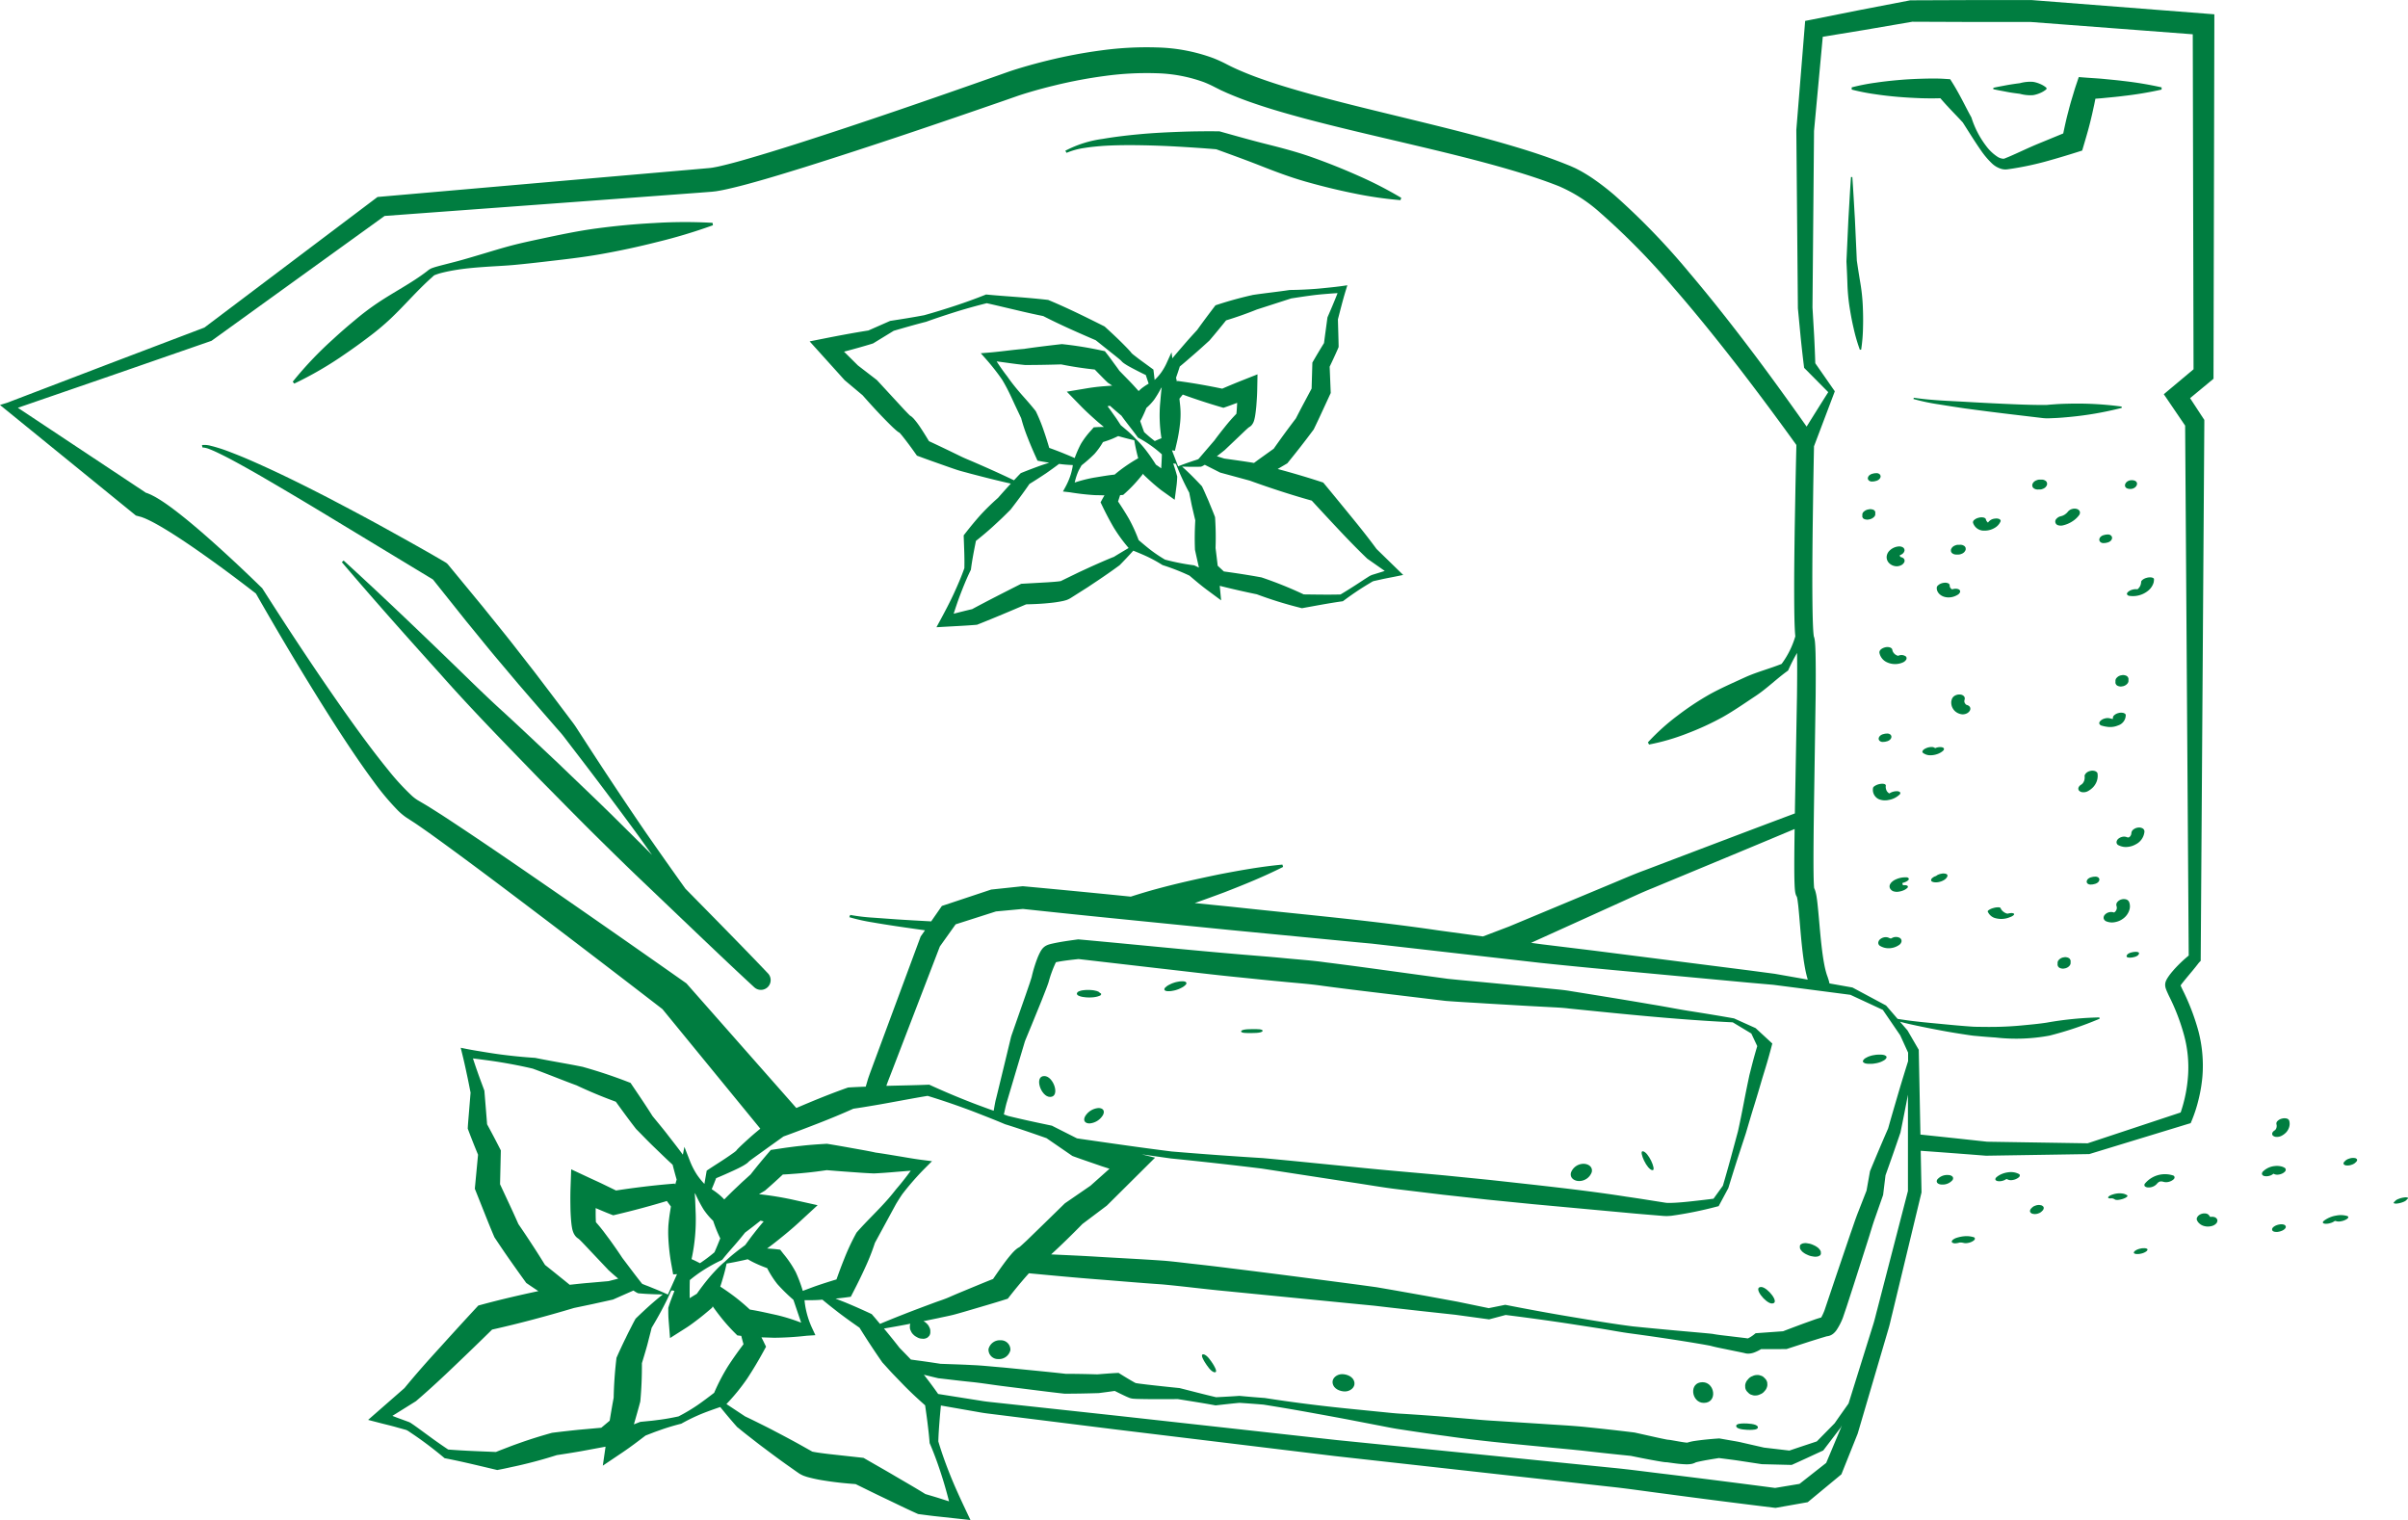 <svg xmlns="http://www.w3.org/2000/svg" width="288.976" height="182.407" viewBox="0 0 288.976 182.407">
  <g id="Gruppe_1584" data-name="Gruppe 1584" transform="translate(-902.11 -2170.211)">
    <path id="Pfad_3252" data-name="Pfad 3252" d="M1032.268,2187.963c.745-.122,1.5-.188,2.259-.248,1.519-.093,3.046-.1,4.572-.074s3.053.087,4.579.175c1.465.089,2.939.183,4.389.307,1.771.642,3.543,1.283,5.3,1.973,1.788.706,3.586,1.385,5.433,1.909s3.714.986,5.605,1.373a46.883,46.883,0,0,0,5.773.852l.09-.279a46.8,46.8,0,0,0-5.19-2.668q-2.645-1.177-5.358-2.145c-1.807-.649-3.663-1.143-5.529-1.61s-3.713-.99-5.562-1.508l-.176-.049h-.1c-1.566-.016-3.106,0-4.658.058s-3.1.133-4.643.272-3.091.318-4.627.58a13.456,13.456,0,0,0-4.47,1.42l.15.252A8.644,8.644,0,0,1,1032.268,2187.963Z" fill="#007d40"/>
    <path id="Pfad_3253" data-name="Pfad 3253" d="M994.2,2286.943h0c-2.037-2.144-4.107-4.254-6.176-6.366l-3.656-3.718q-2.48-3.463-4.908-6.965-3.729-5.462-7.322-11.028l-.9-1.389c-.3-.464-.653-.888-.976-1.334l-1.991-2.64-2-2.632-2.035-2.609c-1.344-1.748-2.754-3.445-4.129-5.171l-4.208-5.108-.014-.017a1.221,1.221,0,0,0-.32-.272c-2.331-1.375-4.692-2.68-7.054-3.99s-4.752-2.569-7.146-3.823c-2.4-1.232-4.821-2.448-7.286-3.573-1.232-.563-2.47-1.117-3.736-1.613-.634-.247-1.267-.5-1.921-.7-.327-.1-.657-.2-.994-.279a2.907,2.907,0,0,0-1.077-.1l.048.289a2.743,2.743,0,0,1,.9.223c.307.119.61.254.912.4.6.288,1.2.588,1.788.906q1.77.954,3.514,1.965,3.484,2.028,6.942,4.112l13.61,8.238,3.978,4.986c1.4,1.7,2.763,3.42,4.193,5.092l2.126,2.523,2.158,2.5,2.171,2.492c.356.419.741.817,1.073,1.255l1,1.309q4.029,5.225,7.926,10.555c.563.78,1.117,1.568,1.676,2.351-1.6-1.613-3.222-3.211-4.838-4.812-2.109-2.071-4.259-4.1-6.386-6.153-2.156-2.024-4.3-4.06-6.477-6.064-2.2-1.981-4.294-4.065-6.42-6.119-4.25-4.11-8.527-8.2-12.9-12.19l-.211.2c3.841,4.513,7.778,8.936,11.743,13.335,3.922,4.442,8.073,8.656,12.185,12.91,2.085,2.1,4.148,4.217,6.252,6.3s4.212,4.154,6.359,6.19l6.421,6.127c2.144,2.038,4.287,4.078,6.463,6.084l.075.069,0,0a1.171,1.171,0,0,0,1.582-1.728Z" fill="#007d40"/>
    <path id="Pfad_3254" data-name="Pfad 3254" d="M943.48,2212.721q1.437-.978,2.818-2.028a30.309,30.309,0,0,0,2.663-2.222c1.691-1.594,3.2-3.391,4.945-4.943l.165-.152c.047-.04.129-.128.14-.116.035-.009.021-.024.089-.047l.181-.067a7.271,7.271,0,0,1,.794-.231c.55-.136,1.114-.242,1.682-.33,1.135-.182,2.29-.273,3.446-.354s2.317-.126,3.467-.233,2.3-.234,3.445-.366c2.293-.268,4.59-.515,6.862-.917s4.534-.887,6.783-1.458a64.291,64.291,0,0,0,6.706-2.015l-.042-.29a58.912,58.912,0,0,0-7.009.024c-2.321.119-4.627.341-6.921.647s-4.561.794-6.829,1.276c-1.133.242-2.267.486-3.392.781s-2.241.642-3.359.973-2.233.673-3.36.967l-1.7.437c-.286.079-.568.148-.871.247l-.227.078a1.982,1.982,0,0,0-.3.151,1.5,1.5,0,0,0-.2.145l-.165.129c-1.822,1.39-3.936,2.462-5.855,3.752a30.943,30.943,0,0,0-2.762,2.093q-1.336,1.1-2.614,2.281a43.9,43.9,0,0,0-4.819,5.08l.182.23A43,43,0,0,0,943.48,2212.721Z" fill="#007d40"/>
    <path id="Pfad_3255" data-name="Pfad 3255" d="M1003.435,2215.792l.034.038.08.067,2.08,1.747c1.059,1.2,2.123,2.363,3.279,3.51.147.147.3.294.461.443l.261.234.164.134.041.034c.017.014.083.059.125.085s.059.029.088.046c.04.041.084.085.139.15.109.124.227.272.343.42.473.595.949,1.245,1.4,1.882l.219.309.276.1c.992.374,1.995.72,2.993,1.074.5.177,1,.354,1.5.52s1.021.286,1.53.431c1.65.435,3.3.856,4.97,1.229q-.78.844-1.536,1.71a28.494,28.494,0,0,0-2.047,1.989c-.643.713-1.255,1.458-1.849,2.218l-.229.292.007.191c.043,1.25.109,2.5.076,3.747-.369,1.05-.815,2.068-1.277,3.079-.48,1.035-1.012,2.047-1.557,3.055l-.515.953,1.208-.069c1.2-.067,2.391-.121,3.58-.222l.078-.007.184-.073c1.92-.76,3.818-1.567,5.716-2.377.946-.019,1.878-.06,2.833-.162a13.572,13.572,0,0,0,1.621-.246c.066-.013.173-.045.258-.068l.138-.041c.079-.029.158-.062.236-.1a1.964,1.964,0,0,0,.259-.142l.159-.1.631-.4,1.262-.8,1.247-.832c.829-.559,1.654-1.128,2.465-1.725l.086-.057c.566-.572,1.119-1.163,1.661-1.766.537.217,1.073.437,1.595.678a17.011,17.011,0,0,1,1.879,1.029l.036.023.048.014a26.064,26.064,0,0,1,3.184,1.251c.676.573,1.349,1.152,2.056,1.676l1.743,1.292-.167-1.744q2.215.558,4.449,1.015a48.032,48.032,0,0,0,5.168,1.607l.246.063.1-.018c1.56-.279,3.119-.58,4.685-.8l.129-.018.069-.051c.95-.709,1.932-1.381,2.942-1.988l.376-.225a1.5,1.5,0,0,1,.3-.154l.869-.191c.578-.135,1.164-.235,1.745-.354l.938-.192-.737-.717-2.552-2.486.092.09c-.979-1.333-2.007-2.623-3.053-3.9s-2.084-2.556-3.137-3.823l-.209-.251-.366-.119c-1.687-.551-3.391-1.047-5.1-1.508l1.019-.6.138-.081.16-.2q1.509-1.849,2.931-3.765l.075-.1.048-.1c.323-.66.635-1.326.942-1.994l.924-2,.13-.281-.01-.237-.119-2.921c.333-.7.663-1.4.975-2.116l.1-.239,0-.133c-.018-1.062-.057-2.126-.084-3.189.3-1.163.591-2.327.942-3.472l.19-.62-.609.088c-.523.075-1.046.133-1.57.186s-1.048.112-1.574.152c-1.051.081-2.1.13-3.162.14l-.065.01c-1.454.217-2.922.368-4.376.586l-.07.019q-2.067.463-4.073,1.117l-.325.106-.191.25c-.678.892-1.351,1.788-2,2.7-.52.565-1.037,1.133-1.539,1.716-.485.563-.975,1.121-1.446,1.7l-.1-.731-.572,1.258a6.943,6.943,0,0,1-.711,1.231,6.161,6.161,0,0,1-.746.831c-.041-.356-.08-.712-.124-1.068l-.021-.172-.222-.163-1.515-1.106-.717-.556-.173-.156a1.689,1.689,0,0,0-.122-.16l-.1-.11-.177-.192c-.9-.948-1.814-1.8-2.755-2.66l-.075-.069-.145-.073c-2.129-1.067-4.262-2.124-6.459-3.044l-.169-.07-.1-.012c-1.2-.136-2.4-.242-3.6-.334s-2.406-.178-3.6-.291l-.152-.015-.081.033q-1.811.719-3.657,1.327c-1.223.4-2.449.782-3.689,1.126-1.342.258-2.7.469-4.049.678l-.04.006-.114.051-2.5,1.1c-1.752.274-3.491.6-5.226.945l-1.82.361,1.285,1.421Zm32.247,21.3.086-.057c-.937.38-1.861.787-2.779,1.2l-1.375.633-1.36.662-.68.331-.169.084h-.013l-.043.006c-.038,0-.051.011-.108.017-.388.051-.885.085-1.359.117l-2.933.166-.29.017-.2.1c-1.9.963-3.807,1.928-5.687,2.941-.74.172-1.478.359-2.215.551.225-.7.458-1.405.717-2.094.406-1.066.827-2.125,1.332-3.149l.019-.038.011-.086c.144-1.128.372-2.25.591-3.372.7-.557,1.383-1.126,2.038-1.724.349-.324.7-.643,1.044-.971s.677-.664,1.016-1l.059-.058.028-.035c.771-1,1.525-2.007,2.241-3.049.671-.41,1.334-.839,1.992-1.277.523-.366,1.044-.737,1.557-1.126.148.016.294.039.443.053.211.023.424.041.637.055.191.013.383.022.575.03-.014.114-.029.227-.051.338-.01.062-.026.121-.039.182-.043.205-.095.406-.155.6a8.423,8.423,0,0,1-.635,1.495l-.306.558.816.092a29.343,29.343,0,0,0,3,.343h.009c.385.006.77.017,1.156.024-.091.161-.184.321-.272.483l-.167.307-.027.049.241.5q.62,1.293,1.338,2.527a18.739,18.739,0,0,0,1.683,2.328l.105.127C1036.922,2236.347,1036.3,2236.714,1035.682,2237.1Zm.184-9.929c-.845.085-1.685.242-2.527.375a17.508,17.508,0,0,0-2.259.578c.058-.252.127-.5.207-.747a6.561,6.561,0,0,1,.3-.753l.315-.563a16.871,16.871,0,0,0,1.557-1.376,8.614,8.614,0,0,0,1.017-1.419c.4-.122.791-.256,1.175-.417.221-.094.438-.2.653-.3.2.059.4.118.615.172.413.114.848.222,1.314.328a20.927,20.927,0,0,0,.464,2.141l.006.018c-.551.308-1.075.645-1.584,1Q1036.47,2226.655,1035.866,2227.167Zm2.539-4.289a12.756,12.756,0,0,0-.923-.9l-.869-.736c-.236-.35-.457-.714-.705-1.053s-.48-.693-.735-1.026c-.051-.067-.1-.132-.154-.2l.293-.054c.453.4.907.8,1.374,1.183.6.846,1.273,1.648,1.879,2.489l.1.141.042.023a14.034,14.034,0,0,1,2.835,1.994q-.016.686-.061,1.376c-.006.1-.009.2-.014.3-.212-.148-.423-.3-.638-.439-.338-.536-.689-1.058-1.06-1.548A12.324,12.324,0,0,0,1038.405,2222.878Zm-2.9-6.383c-.5.041-1,.072-1.495.122s-.991.117-1.484.2l-2.393.4,1.641,1.681c.583.6,1.2,1.166,1.827,1.722.311.282.642.544.962.816l.022.018c-.3,0-.6,0-.9.022l-.316.019-.324.372a9.857,9.857,0,0,0-1.222,1.62,13.565,13.565,0,0,0-.743,1.694c-.373-.161-.746-.326-1.122-.474-.639-.269-1.286-.511-1.933-.744-.193-.656-.394-1.308-.618-1.952a20.23,20.23,0,0,0-.912-2.277l-.086-.179-.01-.014c-.448-.563-.917-1.11-1.4-1.651s-.946-1.085-1.385-1.649q-.327-.424-.632-.863c-.219-.283-.433-.569-.638-.861q-.325-.461-.631-.937c1.133.145,2.265.325,3.4.434l.079,0c1.425,0,2.846-.028,4.268-.071,1.332.272,2.676.47,4.028.617.179.182.357.366.536.549.3.3.59.608.9.9l.126.123.535.357Zm10.083,21.639-.172-.078a27.2,27.2,0,0,1-3.5-.688,16.891,16.891,0,0,1-1.738-1.166c-.485-.376-.956-.776-1.425-1.178a18.445,18.445,0,0,0-1.16-2.548c-.41-.71-.85-1.4-1.309-2.084.084-.252.168-.5.246-.758l.366-.028.32-.287a16.476,16.476,0,0,0,1.41-1.448q.346-.4.677-.817l.005.014.043.114.216.206q.493.467,1,.911c.344.292.685.587,1.053.849l1.458,1.04.223-1.689c.036-.275.058-.553.072-.832l.012-.259-.008-.031c-.127-.486-.278-.97-.441-1.452-.012-.034-.022-.069-.034-.1l.327.052a30.515,30.515,0,0,0,1.6,3.462c.051.3.116.59.174.885s.115.6.187.9c.122.509.235,1.02.362,1.527-.065,1.129-.086,2.257-.043,3.386l.006.155.012.055q.227,1.041.464,2.081Zm13.935-7.85q1.545,1.68,3.107,3.345c1.128,1.2,2.273,2.392,3.467,3.537l.093.09,2.1,1.472c-.227.075-.453.15-.682.217l-.853.262a2.579,2.579,0,0,0-.483.257l-.382.242c-.96.639-1.922,1.258-2.908,1.846-1.468.039-2.941.009-4.413-.008a47.586,47.586,0,0,0-4.984-2.011l-.094-.032-.061-.011q-2.216-.4-4.45-.7l-.739-.689q-.123-1.066-.257-2.131c.043-1.148.024-2.295-.044-3.443l-.015-.252-.041-.11c-.213-.569-.455-1.128-.682-1.693-.112-.282-.244-.558-.365-.838s-.243-.559-.376-.835l-.109-.226-.009-.011c-.756-.813-1.536-1.608-2.38-2.358.348.015.7.025,1.048.027.254,0,.511.007.766,0l.385-.009a.294.294,0,0,0,.149-.032,1.123,1.123,0,0,0,.114-.051l.054-.029c.075-.04.14-.078.2-.112l.014-.01.123.065,1.7.861.019.01.133.036,3.417.929C1054.533,2228.77,1057.01,2229.58,1059.519,2230.284Zm-15.83-16.088c.594-.485,1.166-.991,1.744-1.491.61-.526,1.2-1.068,1.8-1.613l.013-.012.065-.076c.658-.77,1.3-1.555,1.935-2.343,1.242-.382,2.469-.812,3.677-1.3l4.132-1.333s2.021-.321,3.069-.435c.523-.058,1.048-.1,1.574-.141.309-.026.619-.043.928-.063-.379.966-.785,1.922-1.2,2.877l-.015.035-.019.137c-.13.982-.269,1.963-.394,2.945q-.66,1.065-1.286,2.149l-.111.192-.009.3-.084,2.823-.926,1.739q-.491.917-.96,1.841-1.367,1.789-2.66,3.634l-1.7,1.218c-.224.159-.443.328-.665.491-1.186-.2-2.38-.357-3.572-.528l-.885-.278c.326-.249.649-.5.966-.759l.042-.044,1.433-1.362.708-.674c.229-.217.472-.451.671-.614.012-.007.022-.017.034-.024h0l.008-.007a1.227,1.227,0,0,0,.219-.153l.056-.055.019-.022.038-.045a1.625,1.625,0,0,0,.133-.2l.051-.1.042-.1.023-.064.037-.119a5.511,5.511,0,0,0,.129-.633c.055-.368.092-.71.124-1.054.051-.687.1-1.352.109-2.037l.033-1.762-1.624.641q-1.314.517-2.609,1.078c-1.587-.33-3.184-.619-4.8-.848l-.591-.083-.046.09c-.034-.157-.069-.314-.108-.471C1043.4,2215.093,1043.548,2214.645,1043.689,2214.2Zm-.586,10.109.216-.92a18.775,18.775,0,0,0,.4-2.353,10.279,10.279,0,0,0-.009-2.359c-.024-.206-.044-.412-.064-.617.136-.163.269-.328.4-.492q2.273.824,4.581,1.5l.3.087.373-.128c.427-.148.848-.311,1.273-.465,0,.068-.006.139-.01.207-.016.317-.034.636-.063.925-.006.063-.014.126-.021.184a20.135,20.135,0,0,0-1.375,1.564c-.422.525-.834,1.048-1.232,1.592l.042-.044-1.886,2.2-.1.109-.021.024-.337.115c-.229.069-.457.151-.688.23-.46.157-.924.325-1.393.514l-.15-.388-.087-.227-.185-.479-.319-.828Zm-1.674-7.485.084-.107.014-.043c-.1.664-.134,1.327-.2,1.99a17.254,17.254,0,0,0,.163,4.145c-.266.1-.532.212-.8.336a15.533,15.533,0,0,1-1.28-1.077c-.166-.433-.318-.873-.469-1.314.043-.08.091-.158.133-.238.228-.442.428-.9.61-1.348a6.515,6.515,0,0,0,.933-.993A12.387,12.387,0,0,0,1041.429,2216.82Zm-34.7-5.348.156-.047.042-.026,2.431-1.487c1.278-.373,2.556-.745,3.844-1.07l.031-.008.005,0c1.219-.443,2.451-.844,3.686-1.234q1.786-.55,3.6-1c1.147.254,2.29.536,3.434.8,1.113.266,2.227.518,3.346.745,2.06,1.057,4.179,1.987,6.3,2.9l1.343,1.072c.484.393.988.777,1.449,1.162l.161.138.068.06.1.108.069.072c.021.02.025.021.039.033l.137.108.227.151c.29.186.574.336.859.487.518.271,1.029.536,1.554.783q.17.517.343,1.034a7.449,7.449,0,0,0-.778.513,4.676,4.676,0,0,0-.425.379c-.353-.4-.708-.791-1.074-1.17l-1.241-1.271c-.238-.353-.5-.688-.746-1.031s-.5-.687-.76-1.02l-.236-.3-.483-.1a44.206,44.206,0,0,0-4.473-.725l-.192-.021-.081.009c-1.476.166-2.95.343-4.422.558l.08,0c-1.444.108-2.889.334-4.333.451l-.984.08.6.673q.708.8,1.35,1.65c.215.282.42.571.621.863q.275.459.525.931c.333.633.634,1.285.931,1.939l.824,1.745a20.1,20.1,0,0,0,.777,2.327c.294.762.618,1.514.954,2.261l.225.5.406.076c.331.063.664.116,1,.168-.291.1-.583.191-.873.288-.821.294-1.637.6-2.44.926l-.1.04-.17.174c-.22.224-.43.456-.645.684-1.6-.772-3.218-1.491-4.838-2.194-.481-.211-.972-.4-1.445-.628l-1.417-.688c-.835-.4-1.667-.8-2.5-1.184-.376-.621-.752-1.23-1.174-1.85-.124-.175-.247-.349-.4-.536-.067-.089-.155-.193-.248-.3-.039-.047-.133-.135-.2-.2-.023-.02-.028-.027-.066-.057a1.524,1.524,0,0,0-.176-.117l-.011-.007-.016-.016-.065-.062-.179-.179-.395-.41-3.239-3.512-.083-.089-.063-.049-2.209-1.7-1.672-1.658C1004.516,2212.118,1005.627,2211.808,1006.732,2211.472Z" fill="#007d40"/>
    <path id="Pfad_3256" data-name="Pfad 3256" d="M1166.417,2299.366a16.389,16.389,0,0,0-.482-5.42,26.878,26.878,0,0,0-1.913-4.986c-.081-.172-.159-.341-.225-.494.06-.09.133-.193.217-.3l.38-.471c.527-.636,1.088-1.287,1.6-1.964l.006-.006.21-.217,0-.294.433-64.272v-.006l0-.339-.2-.3-1.509-2.307,2.38-1.97.432-.357v-.568l.1-41.967,0-1.2-1.2-.094-20.717-1.614-.05,0h-7.223l-7.171.028h-.126l-.106.02-5.83,1.122-5.824,1.162h0l-.857.167-.069.849-.991,12.225,0,.053v.039l.187,21.249v.044l0,.023.329,3.446q.174,1.722.387,3.442v0l.032.262.125.127,2.769,2.792c-.857,1.353-1.724,2.735-2.594,4.133-2.006-2.842-4.04-5.664-6.129-8.454-2.557-3.4-5.181-6.754-7.944-10.013a84.552,84.552,0,0,0-8.965-9.287,31.13,31.13,0,0,0-2.633-2.03q-.7-.475-1.462-.9c-.264-.133-.513-.28-.793-.4l-.413-.185-.379-.152c-2.025-.817-4.071-1.5-6.125-2.115-4.108-1.235-8.242-2.253-12.362-3.26s-8.235-1.977-12.279-3.092c-2.019-.562-4.027-1.149-5.966-1.842-.975-.339-1.921-.718-2.84-1.122q-.69-.306-1.338-.644a16.392,16.392,0,0,0-1.6-.729,20.949,20.949,0,0,0-6.715-1.273,39.838,39.838,0,0,0-6.6.338,59.823,59.823,0,0,0-6.41,1.2q-1.581.384-3.144.844c-.529.158-1.026.31-1.587.5l-1.5.53c-7.978,2.812-15.981,5.585-24.02,8.157-2.009.64-4.025,1.261-6.034,1.841-1,.292-2.011.564-2.994.795-.245.057-.492.115-.723.155l-.348.065-.3.04-1.56.139-12.667,1.1-25.33,2.21-.341.03-.258.195-20.514,15.473-11.773,4.475-11.9,4.55h0l-.865.266.74.6,15.573,12.668.6.163c.113.024.268.1.4.142.29.122.592.264.9.421.61.314,1.227.675,1.839,1.049,1.224.751,2.436,1.565,3.636,2.4,2.38,1.66,4.726,3.4,7.028,5.187,2.921,5.108,5.926,10.16,9.09,15.135,1.6,2.5,3.227,4.973,5.009,7.385a30.783,30.783,0,0,0,2.963,3.535,7.19,7.19,0,0,0,1.029.848l.928.6c.586.389,1.189.821,1.782,1.234,4.762,3.42,9.466,6.994,14.164,10.55q6.93,5.265,13.823,10.582l11.743,14.346-.482.4c-.636.531-1.24,1.083-1.867,1.671l-.243.237-.133.136c-.012.012-.068.073-.107.121-.022.025-.041.052-.062.079l-.016.02-.013.012v0c-.069.051-.127.1-.2.156-.3.216-.635.45-.969.673-.668.453-1.365.882-2.043,1.331l-.3.2-.037.218c-.078.458-.159.916-.238,1.374a8.34,8.34,0,0,1-.908-1.128,9.082,9.082,0,0,1-.837-1.647l-.656-1.674-.181.943c-.573-.78-1.17-1.538-1.761-2.3-.608-.8-1.257-1.561-1.887-2.34-.774-1.232-1.59-2.435-2.405-3.638l-.229-.339-.416-.16q-2.559-.985-5.21-1.731l-.09-.03c-1.872-.383-3.768-.681-5.64-1.063l-.084-.018c-1.372-.086-2.737-.223-4.1-.4-.679-.088-1.356-.194-2.032-.306s-1.353-.217-2.025-.35l-.784-.156.2.817c.194.784.37,1.574.535,2.367.163.73.3,1.468.448,2.2l-.167,2.045c-.054.7-.122,1.4-.164,2.093l-.01.176.118.313c.357.948.734,1.887,1.12,2.822l-.357,3.777-.029.306.149.374,1.061,2.664c.352.888.711,1.774,1.085,2.653l.056.131.089.135c.573.861,1.15,1.718,1.745,2.564s1.193,1.69,1.8,2.527l.187.258.181.124c.421.289.847.573,1.274.855-2.255.48-4.5,1-6.725,1.6l-.483.13-.288.311q-2.184,2.359-4.337,4.746c-1.447,1.581-2.871,3.184-4.234,4.847l-3.36,2.939-1.007.881,1.205.314c.746.2,1.5.365,2.241.58l1.115.309a1.879,1.879,0,0,1,.385.221l.472.317c1.269.858,2.5,1.8,3.681,2.785l.086.071.167.032c2.018.391,4.021.889,6.027,1.359l.121.028.331-.063c.585-.111,1.163-.247,1.745-.37s1.159-.263,1.735-.407c1.124-.279,2.235-.6,3.34-.95.973-.146,1.945-.3,2.916-.469l2.93-.543-.331,2.279,2.348-1.578c.951-.639,1.867-1.338,2.783-2.037l.873-.337c.366-.145.738-.265,1.106-.4.739-.257,1.487-.476,2.241-.667l.066-.017.047-.026a22.057,22.057,0,0,1,2.51-1.206c.7-.277,1.405-.525,2.118-.77.662.82,1.338,1.626,2.034,2.408l.107.08q.757.625,1.532,1.22c.514.4,1.025.806,1.549,1.19,1.039.782,2.081,1.557,3.142,2.3l.794.561.2.138a2.54,2.54,0,0,0,.327.2q.147.078.3.144l.176.062c.108.036.245.086.33.106a17.569,17.569,0,0,0,2.088.433c1.234.2,2.441.318,3.67.409,1.149.564,2.294,1.133,3.451,1.682,1.265.6,2.52,1.224,3.8,1.8l.248.111.086.011c.771.1,1.538.208,2.313.285l2.32.252,1.561.169-.6-1.27c-.636-1.346-1.261-2.7-1.812-4.073-.539-1.341-1.03-2.7-1.443-4.087.019-.8.078-1.6.14-2.4.047-.637.109-1.274.168-1.911l1.187.208,3.273.572c.545.106,1.093.176,1.643.241l1.646.205,13.174,1.642,26.361,3.2,26.371,2.936,6.593.734c2.2.232,4.385.565,6.577.843q6.573.882,13.154,1.683l.182.022.169-.03,3.388-.6.309-.055.225-.186,3.589-2.97.227-.189.1-.252,1.833-4.578.022-.055.012-.04,2.1-7.149,1.05-3.574.525-1.787c.181-.594.3-1.2.454-1.8l3.49-14.481.026-.108v-.1l-.095-4.9q3.914.282,7.831.59l.054,0h.026l12.213-.193h.1l.1-.031,11.726-3.579,0,0,.347-.1.14-.337a17.117,17.117,0,0,0,.832-2.608A17.827,17.827,0,0,0,1166.417,2299.366Zm-47.363-11.6-.873-.155-3.086-.543-3.1-.41-12.411-1.581-6.208-.79-6.211-.757-1.319-.177,6.54-2.963,4.021-1.822c1.343-.6,2.67-1.239,4.036-1.782,5.679-2.36,11.363-4.709,17.035-7.093-.02,1.357-.037,2.715-.041,4.078,0,.845,0,1.683.034,2.559.009.221.02.441.046.7.006.063.014.131.028.221.009.049.008.063.029.15l.028.109a1.032,1.032,0,0,0,.077.2,1.235,1.235,0,0,0,.068.117v0a3.775,3.775,0,0,1,.087.451l.074.578c.169,1.611.272,3.3.459,5,.094.849.2,1.7.367,2.578A13.08,13.08,0,0,0,1119.054,2287.767Zm2.008,39.691a7.1,7.1,0,0,1-.393.853l-.032.008c-.257.075-.485.147-.713.224l-1.333.479c-.837.31-1.667.62-2.5.942l-2.96.212-.332.024-.211.168a3.8,3.8,0,0,1-.608.4c-.082.046-.171.059-.093.062.009,0,.108.016.074.015l-.158-.029-.257-.037-1.932-.231c-.627-.076-1.3-.144-1.851-.245-.151-.029-.224-.033-.3-.043l-.25-.026-.486-.046-.966-.087c-2.571-.225-5.134-.459-7.7-.72-2.534-.322-5.081-.76-7.614-1.182s-5.07-.892-7.6-1.389l-.095-.019-.134.027-1.851.374-3.758-.776-3.884-.713-3.89-.69-1.947-.335-1.953-.268c-5.212-.689-10.421-1.37-15.648-2.012q-1.959-.249-3.921-.467c-1.308-.14-2.613-.317-3.923-.427-2.622-.187-5.249-.312-7.872-.47-1.908-.121-3.808-.2-5.719-.291,1.3-1.192,2.531-2.4,3.755-3.651l2.821-2.123.11-.083.046-.046,3.962-3.937,1.779-1.768-1.6-.4,3.494.495q5.455.546,10.9,1.212l10.841,1.668c1.808.266,3.608.59,5.422.809l5.443.657,5.449.6,5.455.543,10.931,1.007q1.368.131,2.737.241l1.369.113.684.057c.131,0,.293.007.423,0l.38-.026a46.233,46.233,0,0,0,5.468-1.1l.238-.059.09-.167,1.045-1.949h0l.024-.038.015-.048q.5-1.641,1.022-3.276l1.068-3.265c.325-1.095.644-2.193.984-3.285s.665-2.189.983-3.288c.188-.618.384-1.234.565-1.854s.356-1.242.519-1.868l.125-.479-.255-.237,0,0-1.626-1.5-.121-.112-.019-.008h0l-2.531-1.139-.042-.019-.043-.007h0c-1.625-.289-3.252-.555-4.879-.813-1.627-.243-3.249-.579-4.878-.841-3.255-.56-6.515-1.084-9.776-1.609-.814-.146-1.635-.207-2.454-.293l-2.458-.246-4.919-.47c-1.64-.157-3.282-.295-4.919-.468l-4.9-.67c-3.263-.445-6.525-.905-9.792-1.308-1.629-.235-3.28-.338-4.92-.5s-3.288-.284-4.932-.422c-6.576-.549-13.119-1.231-19.682-1.823l-.151-.014-.106.015c-1.041.146-2,.268-3.124.522-.082.023-.14.034-.242.066a2.036,2.036,0,0,0-.4.163,1.508,1.508,0,0,0-.483.429,2.164,2.164,0,0,0-.181.28,6.907,6.907,0,0,0-.378.828c-.2.519-.357,1.016-.505,1.541l-.106.411-.051.23-.021.081-.218.682-.489,1.421-1,2.856-.5,1.432c-.085.25-.165.455-.256.753l-.178.738-.714,2.954-.717,2.952-.181.737c-.094.339-.125.551-.178.817l-.115.659c-.2-.074-.41-.141-.613-.217-.791-.291-1.583-.576-2.366-.888q-2.352-.922-4.655-1.976l-.1-.048-.2.009c-1.565.064-3.133.087-4.7.129-.082,0-.164.005-.246.007l.029-.094c.222-.627.477-1.244.714-1.867l5.677-14.766,1.895-2.658,4.838-1.547,3.233-.3q6.155.66,12.313,1.273l12.441,1.245,12.443,1.2,3.111.3,1.556.144,1.552.177,6.212.709,12.424,1.418c4.144.439,8.294.825,12.446,1.206l12.454,1.16,3.116.274,3.1.4,6.139.8,3.89,1.807,2.087,3.053.947,2.079v1.015c-.357,1.148-.714,2.3-1.055,3.448-.45,1.543-.909,3.083-1.341,4.629q-1.1,2.523-2.147,5.063l-.031.075-.023.13-.392,2.2-.992,2.539c-.348.87-.624,1.753-.94,2.629l-1.793,5.28-.888,2.643Zm-89.539-42.161,9.705,1.123c3.275.369,6.552.777,9.823,1.095,1.637.166,3.272.344,4.911.491,1.637.167,3.277.273,4.911.513,3.268.438,6.543.818,9.815,1.213l4.91.591c1.642.129,3.289.208,4.934.315l4.936.288,2.47.132c.822.048,1.648.072,2.463.179,6.531.661,13.063,1.342,19.654,1.657l2.225,1.34.713,1.513c-.158.532-.313,1.065-.456,1.6-.17.628-.324,1.259-.487,1.888-.236,1.118-.465,2.239-.68,3.363s-.441,2.246-.687,3.361l-.892,3.3q-.445,1.625-.921,3.24l-1.124,1.558c-.839.111-1.686.206-2.524.3-.9.1-1.809.188-2.664.206h-.3c-.1,0-.165-.013-.262-.021l-.676-.107-1.353-.213c-.9-.146-1.8-.281-2.706-.412-3.6-.564-7.233-.988-10.864-1.4l-5.448-.6-5.455-.547c-3.639-.339-7.284-.632-10.921-1.012-3.639-.354-7.275-.734-10.915-1.066q-5.475-.336-10.939-.794c-3.626-.455-7.244-.979-10.862-1.5l-.5-.075-2.868-1.449-.145-.073-.052-.011c-1.742-.365-3.484-.732-5.209-1.16-.168-.057-.334-.12-.5-.178l.182-.821c.055-.228.122-.512.172-.659l.214-.726.862-2.9.867-2.9.216-.725c.064-.184.179-.446.269-.67l.578-1.4,1.148-2.816.558-1.425c.092-.242.183-.484.275-.752.025-.075.057-.189.082-.283l.038-.139.1-.319c.144-.443.315-.9.5-1.321.061-.144.128-.291.189-.41C1029.632,2285.507,1030.608,2285.4,1031.523,2285.3Zm-46.846,3.137-.188-.214-.164-.115q-7.251-5.1-14.532-10.143c-4.866-3.356-9.714-6.715-14.688-9.965-.636-.4-1.25-.8-1.912-1.2l-.953-.56a4.956,4.956,0,0,1-.7-.53,28.837,28.837,0,0,1-2.861-3.119c-1.833-2.252-3.565-4.63-5.262-7.028-3.384-4.807-6.635-9.733-9.8-14.7l-.048-.075-.049-.041h0c-2.119-2.068-4.274-4.087-6.5-6.052-1.117-.981-2.251-1.947-3.442-2.878-.6-.466-1.2-.923-1.859-1.361-.328-.219-.67-.433-1.039-.64-.2-.1-.371-.2-.607-.3l-.167-.071c-.051-.021-.129-.056-.139-.056l-.143-.041-15.37-10.2,11.1-3.825,12.032-4.174.112-.039.115-.083,20.653-14.9,25.02-1.842,12.668-.941,1.606-.124.486-.056.433-.074c.292-.049.561-.109.833-.168,1.081-.24,2.123-.51,3.157-.8,2.069-.567,4.1-1.2,6.133-1.826,8.115-2.547,16.14-5.279,24.157-8.056l1.5-.525c.442-.15.957-.31,1.443-.454.988-.292,1.988-.561,2.992-.8a56.78,56.78,0,0,1,6.075-1.141,36.83,36.83,0,0,1,6.078-.317,17.955,17.955,0,0,1,5.718,1.062,13.375,13.375,0,0,1,1.287.585l.761.383.765.346c1.023.44,2.048.84,3.077,1.189,2.057.716,4.122,1.3,6.188,1.86,4.133,1.1,8.273,2.046,12.392,3.018s8.221,1.95,12.237,3.123c2.007.587,3.989,1.23,5.9,1.984a18.012,18.012,0,0,1,4.956,3.175,85.2,85.2,0,0,1,8.745,8.91c2.759,3.167,5.4,6.455,7.982,9.791q3.484,4.529,6.828,9.18l0,.049,0,.079,0,.157-.008.314-.015.628-.029,1.256-.053,2.512-.09,5.025c-.047,3.353-.091,6.7-.048,10.074.016.849.03,1.685.092,2.575l.026.289c-.008.027-.013.055-.021.082a10.437,10.437,0,0,1-1.622,3.236c-1.43.57-2.957.966-4.355,1.593-1.419.655-2.857,1.276-4.223,2.025a33.825,33.825,0,0,0-3.91,2.587,26.149,26.149,0,0,0-3.56,3.213l.143.256a26.007,26.007,0,0,0,4.6-1.34,33.646,33.646,0,0,0,4.256-1.965c1.355-.769,2.639-1.666,3.942-2.529s2.453-2,3.72-2.925l.17-.125.031-.07a21.649,21.649,0,0,1,1.039-2.039c0,.047,0,.095,0,.142.03,1.641.011,3.315-.007,4.982l-.168,9.327-.012.7q-.012.584-.022,1.167-.029,1.471-.053,2.943c-6,2.245-11.979,4.528-17.966,6.8-1.385.5-2.728,1.1-4.09,1.662l-4.074,1.7-8.148,3.4-3.149,1.2-2.374-.32-2.945-.4q-1.545-.228-3.093-.435c-7.237-.968-14.514-1.616-21.773-2.409l-4.408-.443c1.195-.417,2.385-.852,3.572-1.295,2.37-.923,4.732-1.875,7.032-3.04l-.081-.281c-2.568.238-5.074.689-7.571,1.17-2.488.514-4.966,1.062-7.411,1.722-1.08.289-2.15.614-3.215.953l-.369-.037q-6.222-.628-12.45-1.2l-.145-.013-.126.013-3.507.372-.152.016-.13.043-5.37,1.786-.42.139-.244.351-1.042,1.5c-1.356-.075-2.712-.148-4.066-.236l-2.851-.206a23.126,23.126,0,0,1-2.8-.333l-.107.273a22.5,22.5,0,0,0,2.836.63c.943.166,1.889.312,2.834.455,1.137.171,2.274.328,3.411.489l-.417.6-.1.14-.054.145-5.584,15.061c-.227.629-.471,1.252-.683,1.887l-.271.928c-.664.025-1.327.053-1.99.094l-.131.009-.223.079c-1.459.52-2.9,1.086-4.328,1.68q-.829.346-1.659.7Zm3.373,23.161c.7-.284,1.38-.592,2.071-.907.38-.178.759-.352,1.148-.573.1-.052.2-.121.3-.181l.186-.131a.61.61,0,0,0,.053-.04l.094-.089.144-.142c-.005.01-.028.031,0,.009l.092-.073.219-.167,1.96-1.411,1.817-1.3c1.414-.51,2.818-1.049,4.219-1.594s2.794-1.122,4.168-1.738c.694-.1,1.388-.21,2.08-.329.773-.125,1.544-.263,2.315-.405,1.5-.271,3.007-.558,4.513-.808q2.328.712,4.607,1.552c.792.286,1.575.6,2.359.906s1.565.622,2.341.952l.007,0,.039.012c1.65.512,3.283,1.082,4.916,1.655l3.054,2.1.049.034.2.075c1.093.4,2.2.767,3.294,1.149l.962.312-2.283,2.035-2.985,2.054-.087.06-.112.109-2.232,2.18-2.217,2.155-.54.5-.246.22-.088.076-.022.02-.015.008a2.224,2.224,0,0,0-.237.14c-.052.036-.058.045-.089.069-.092.076-.22.184-.274.242-.128.129-.249.258-.342.368-.2.233-.377.45-.55.67-.59.775-1.12,1.539-1.651,2.319-1.115.442-2.223.905-3.334,1.364-.63.261-1.261.521-1.888.8s-1.279.475-1.918.715c-1.281.477-2.562.953-3.837,1.459-.867.339-1.731.692-2.594,1.053-.263-.312-.52-.627-.788-.934l-.207-.239-.126-.059c-1.023-.477-2.056-.937-3.106-1.367-.37-.145-.74-.291-1.111-.435.434-.044.869-.089,1.3-.148l.533-.072.325-.633c.488-.947.961-1.9,1.4-2.87a26.286,26.286,0,0,0,1.17-2.967l2.532-4.661q.36-.6.747-1.172c.281-.365.568-.726.866-1.079.594-.706,1.212-1.392,1.867-2.047l.838-.839-1.29-.166c-.933-.121-1.864-.293-2.8-.446s-1.864-.315-2.8-.439l.1.009c-.945-.206-1.9-.364-2.848-.536s-1.9-.339-2.853-.494l-.111-.018-.245.014c-.981.056-1.96.128-2.936.241-.488.047-.975.115-1.462.178s-.972.143-1.458.213l-.638.092-.324.38c-.716.837-1.419,1.686-2.1,2.558l-.77.7c-.317.278-.618.579-.928.868-.5.466-.985.95-1.468,1.438a6.327,6.327,0,0,0-.533-.515,9.675,9.675,0,0,0-.973-.719C987.709,2312.476,987.88,2312.036,988.05,2311.595Zm10.4,13.522a17.292,17.292,0,0,0-.846-2.251,12.722,12.722,0,0,0-1.474-2.187l-.395-.506-.409-.047c-.382-.044-.769-.073-1.16-.091l.026-.019q.663-.486,1.3-1c.854-.678,1.692-1.373,2.491-2.109l2.246-2.069-3.079-.686a38.542,38.542,0,0,0-3.844-.624l-.112-.014.721-.427.172-.152c.671-.579,1.322-1.176,1.967-1.779.331-.016.661-.033.99-.061.49-.037.98-.068,1.468-.121.942-.083,1.879-.205,2.815-.342q1.319.112,2.641.205c.963.067,1.925.148,2.892.182l.1.008c.941-.043,1.882-.117,2.824-.2.54-.042,1.081-.087,1.621-.128q-.432.6-.888,1.173c-.286.365-.584.721-.887,1.073q-.426.549-.881,1.077c-1.214,1.4-2.608,2.684-3.837,4.092l-.015.017-.123.226a26.425,26.425,0,0,0-1.342,2.893c-.335.821-.641,1.654-.937,2.492-.856.258-1.712.531-2.562.826C999.443,2324.745,998.947,2324.934,998.451,2325.117Zm-7.916.9q-.954-.744-1.986-1.41l.007-.02c.142-.422.268-.865.4-1.317s.248-.925.353-1.43c.614-.1,1.185-.216,1.729-.335.275-.055.54-.116.8-.18l.011,0c.271.158.546.309.828.442a16.156,16.156,0,0,0,1.5.623,11.274,11.274,0,0,0,1.221,1.913,21.447,21.447,0,0,0,1.929,1.892l.928,2.739a22.322,22.322,0,0,0-2.9-.908c-1.083-.232-2.163-.494-3.254-.663Q991.348,2326.66,990.535,2326.019Zm-13.742-4.857c-.479-.732-.977-1.441-1.488-2.151l-.789-1.057c-.277-.352-.536-.683-.888-1.069-.006-.075-.012-.158-.015-.239-.018-.378-.019-.793-.017-1.207,0-.083,0-.168,0-.251.539.228,1.077.459,1.621.674l.484.19.383-.09q3.047-.72,6.055-1.627c.161.221.321.442.485.661l-.126.8c-.078.507-.135,1.016-.178,1.525a13.839,13.839,0,0,0,0,1.537,24.545,24.545,0,0,0,.359,3.083l.215,1.2.465-.026-.474,1.057-.273.609-.129.289-.221.493c-.595-.278-1.186-.528-1.774-.763-.293-.119-.583-.242-.877-.347l-.429-.173-.026-.032-.122-.148c-.366-.463-.761-.978-1.14-1.48Zm8.085,4.452q-.011-.9.017-1.791a16.1,16.1,0,0,1,1.687-1.227,19.248,19.248,0,0,1,2.131-1.165l.057-.026.141-.177c.455-.571.947-1.12,1.429-1.674q.609-.7,1.183-1.427c.63-.466,1.244-.951,1.859-1.434l.376.092c-.068.081-.139.159-.206.24q-.527.627-1.029,1.277c-.34.429-.656.882-.985,1.322l-.482.357c-.24.176-.473.354-.7.538-.452.36-.878.727-1.261,1.1a11.31,11.31,0,0,0-.962.9c-.31.324-.622.659-.918,1.015-.516.611-1.008,1.265-1.483,1.937-.289.17-.573.348-.858.525C984.877,2325.87,984.879,2325.742,984.878,2325.614Zm.666-11.2q-.016-.528-.065-1.057c0,.015.008.028.012.043l.1.145a15.924,15.924,0,0,0,.957,1.81,8.433,8.433,0,0,0,1.146,1.361c.2.6.43,1.2.7,1.784.048.107.1.211.154.317-.225.563-.451,1.126-.7,1.676a19.352,19.352,0,0,1-1.737,1.308c-.207-.109-.415-.215-.624-.317-.127-.06-.256-.116-.384-.174a22.46,22.46,0,0,0,.5-5.369Zm-19.575,5.154c-.537-.83-1.09-1.649-1.647-2.464q-.545-1.236-1.119-2.458l-1.082-2.321.086-3.671.009-.389-.131-.257q-.738-1.449-1.519-2.879c-.041-.586-.094-1.172-.139-1.757l-.171-2.093-.014-.181-.017-.045c-.277-.762-.57-1.518-.833-2.283-.183-.512-.352-1.028-.524-1.544q.6.072,1.2.155c.679.088,1.358.181,2.034.292,1.352.221,2.7.482,4.037.8l-.084-.018c1.795.654,3.567,1.392,5.363,2.045l-.09-.029q2.3,1.081,4.688,1.951c.77,1.065,1.542,2.128,2.349,3.167l.085.109.009.009c.74.74,1.455,1.5,2.215,2.223.715.688,1.422,1.382,2.157,2.052q.229.9.484,1.787c-.06.2-.116.395-.172.592l-.052-.117-.773.067c-2.108.185-4.2.446-6.281.764-.489-.243-.982-.477-1.472-.716-.609-.3-1.23-.572-1.844-.86l-2.063-.966-.081,2.312c-.03.89-.017,1.757,0,2.652.019.448.043.9.089,1.377a7.332,7.332,0,0,0,.122.83c.007.038.025.1.041.158l.025.084.048.132.059.138a1.932,1.932,0,0,0,.159.265l.046.061.024.03.069.076a1.676,1.676,0,0,0,.274.215l.01.007,0,0c.015.01.027.025.043.034.247.226.546.546.828.843l.872.925,1.767,1.867.051.06c.392.362.792.708,1.2,1.053l-1.163.3-2.345.206c-.775.062-1.547.15-2.319.231-.278-.228-.557-.458-.839-.682-.707-.566-1.409-1.14-2.12-1.7C967.01,2321.188,966.5,2320.373,965.969,2319.569Zm11.185,11.3c-.345.712-.682,1.428-1,2.151l-.061.138-.037.328c-.168,1.483-.27,2.968-.3,4.458-.155.822-.295,1.647-.432,2.473l-.048.286-1.006.843-2.767.249c-1.021.108-2.041.22-3.059.349l-.086.01-.119.034c-1.141.321-2.275.667-3.4,1.058-.56.2-1.12.392-1.674.609-.513.2-1.029.391-1.541.6-1.912-.08-3.826-.143-5.728-.295-.6-.4-1.186-.807-1.77-1.225l-1.877-1.372-.48-.342-.253-.171a1.611,1.611,0,0,0-.15-.1,1.4,1.4,0,0,0-.206-.1l-1.089-.4c-.292-.1-.581-.216-.87-.329l2.829-1.765.127-.11c1.629-1.4,3.2-2.867,4.745-4.352q2.149-2.049,4.266-4.128c3.306-.741,6.578-1.621,9.828-2.593l2.191-.459,2.309-.51.176-.039.025-.011,2.265-1c.055-.024.11-.05.165-.075l.018.013c.069.048.15.1.245.159l.068.042a1.523,1.523,0,0,0,.144.074.4.4,0,0,0,.192.052l.5.037c.331.029.665.04.995.055.456.023.91.033,1.362.037q-.678.545-1.328,1.111c-.66.581-1.3,1.181-1.925,1.787l-.012.012-.157.286c-.191.35-.363.706-.546,1.059S977.323,2330.514,977.154,2330.872Zm10.653,6.492c-.637.489-1.276.976-1.932,1.431a22.144,22.144,0,0,1-2.336,1.393c-.742.162-1.49.3-2.248.4-.389.046-.775.106-1.167.14l-1.172.115-.229.089c-.181.07-.36.142-.54.212l.019-.068c.251-.865.5-1.731.729-2.6l.02-.078.018-.194c.131-1.465.183-2.933.176-4.405q.3-.97.579-1.951c.11-.38.2-.767.3-1.15s.2-.755.288-1.137c.39-.658.774-1.32,1.139-2,.411-.778.821-1.558,1.171-2.385l.126-.115.3.07c-.018.044-.032.089-.05.133-.242.615-.484,1.23-.674,1.855l-.013.04v.336c0,.363.007.725.036,1.085l.173,2.208,1.964-1.249c.495-.314.958-.674,1.426-1.029s.918-.732,1.366-1.114l.295-.252.063-.146.008-.018q.4.567.823,1.108a21.444,21.444,0,0,0,1.729,1.978l.4.4.474.061c.083.336.175.668.267,1-.644.853-1.263,1.722-1.844,2.615A23.847,23.847,0,0,0,987.807,2337.364Zm27.414,10.248c.288.914.54,1.84.783,2.769l-.869-.275c-.654-.215-1.314-.4-1.972-.6-1.167-.726-2.357-1.406-3.539-2.1-1.205-.714-2.424-1.4-3.637-2.1l-.247-.142-.375-.042-3.8-.418c-.613-.075-1.256-.154-1.756-.247-.074-.011-.09-.021-.138-.03l-.057-.01-.016,0-.214-.122-.857-.481c-1.141-.644-2.3-1.258-3.463-1.865-.577-.31-1.167-.6-1.754-.893s-1.175-.586-1.771-.863l-2.248-1.487.146-.157a24.039,24.039,0,0,0,2.345-2.905q1.02-1.554,1.913-3.188l.346-.632-.031-.066-.2-.411c-.1-.216-.213-.43-.32-.645.5.016,1,.029,1.5.048h.011a36.746,36.746,0,0,0,3.917-.241l1.048-.068-.344-.737a10.492,10.492,0,0,1-.878-2.781c-.036-.225-.066-.452-.084-.681.25,0,.5,0,.751,0,.278,0,.556-.01.832-.022.19-.009.376-.028.565-.039.64.542,1.3,1.051,1.957,1.565.819.622,1.653,1.217,2.494,1.8q1.3,2.094,2.7,4.109l.033.049.073.078c.418.454.823.919,1.251,1.364s.857.887,1.287,1.332c.808.824,1.657,1.61,2.528,2.38.092.657.19,1.314.271,1.972.1.815.2,1.63.262,2.446l.008.11.022.053C1014.284,2344.8,1014.777,2346.2,1015.221,2347.612Zm107.826-6.078-1.78,4.235-3.2,2.516-2.929.488q-6.5-.853-13-1.649c-2.2-.255-4.39-.565-6.592-.775l-6.6-.664-26.411-2.657-26.363-2.919-13.187-1.428-1.649-.178c-.55-.055-1.1-.117-1.643-.214l-3.271-.518-1.725-.273q-.827-1.179-1.714-2.308c.582.143,1.164.288,1.748.423l.019,0,.082.009c1.247.139,2.491.3,3.738.423s2.49.329,3.735.489l3.738.471c1.246.156,2.492.316,3.74.45l.071.007h.063c1.3,0,2.6-.026,3.9-.065l.092,0,.026,0c.651-.085,1.3-.169,1.951-.265.47.236.936.467,1.446.7l.271.114a1.624,1.624,0,0,0,.221.071,2.285,2.285,0,0,0,.258.046c.2.016.366.022.535.029l.984.019c1.292.015,2.573.01,3.859,0,1.484.24,2.97.468,4.448.74l.082.015.058-.006c.934-.106,1.867-.213,2.8-.3.968.063,1.936.133,2.9.215,1.829.292,3.655.6,5.477.931s3.659.661,5.486,1.017l2.743.529c.914.173,1.826.37,2.748.5,1.84.284,3.683.556,5.53.8,3.694.537,7.388.883,11.081,1.24,1.845.187,3.7.342,5.537.544q2.732.315,5.466.587c.835.171,1.664.34,2.507.492.441.08.867.158,1.347.232l.207.027c.079.012.28.02.273.019.043,0,.123.014.189.023l.644.089a13.972,13.972,0,0,0,1.468.132,3.494,3.494,0,0,0,.543-.03,1.745,1.745,0,0,0,.578-.179l.032-.018c.088-.029.256-.071.4-.1.752-.167,1.585-.294,2.389-.425.811.106,1.623.2,2.434.323l2.624.4.1.015h.021l3.321.082.231.006.141-.063c1.164-.517,2.316-1.062,3.473-1.592l.177-.081.074-.1,1.974-2.59.041-.054.005-.01c.047-.092.091-.186.137-.278Zm4.337-14.137c-.163.6-.293,1.2-.483,1.792l-.554,1.772-1.106,3.544-1.291,4.136c-.559.788-1.118,1.575-1.666,2.369l-2.141,2.178c-1.1.368-2.2.726-3.288,1.1l-3.047-.356-2.609-.594c-.435-.11-.88-.176-1.323-.255l-1.328-.232-.112-.02-.19.014c-.9.063-1.767.146-2.7.28a5.5,5.5,0,0,0-.829.175c-.028.01-.033.008-.08.027l-.019.008-.075,0c-.306-.023-.733-.1-1.143-.171l-.654-.115c-.125-.019-.22-.039-.432-.059s-.116-.01-.091-.009l-.112-.019c-.384-.073-.817-.167-1.236-.259l-2.546-.568-.058-.013-.087-.011q-2.772-.338-5.55-.624c-1.851-.2-3.7-.273-5.557-.409l-5.559-.355c-.928-.049-1.85-.128-2.77-.214l-2.765-.234c-1.843-.156-3.69-.285-5.541-.4-.927-.043-1.846-.155-2.768-.243l-2.767-.277c-3.69-.359-7.377-.806-11.043-1.381l-.016,0h-.014q-1.479-.108-2.955-.248l-.029,0-.039,0c-.918.066-1.838.113-2.758.16-1.472-.343-2.935-.73-4.4-1.1l-.017,0-.089-.009c-1.278-.13-2.561-.265-3.83-.413l-.942-.118c-.152-.022-.3-.045-.426-.069-.035-.007.018,0,.021,0s.005,0-.006-.008l-.167-.09c-.517-.288-1.076-.63-1.608-.96l-.246-.153-.388.021c-.723.039-1.444.1-2.166.155-1.267-.038-2.534-.062-3.8-.064-1.231-.144-2.465-.263-3.7-.387l-3.763-.371c-1.258-.094-2.507-.246-3.772-.293-1.258-.071-2.52-.1-3.778-.15-.883-.137-1.767-.268-2.654-.387l-.9-.123c-.445-.472-.9-.933-1.356-1.4-.611-.785-1.238-1.559-1.874-2.325.829-.14,1.656-.286,2.481-.443.23-.042.459-.09.688-.134a.8.8,0,0,0-.058.348v.117a.923.923,0,0,0,.127.421,1.123,1.123,0,0,0,.273.4,1.376,1.376,0,0,0,.427.314,1.244,1.244,0,0,0,.473.183l.308.026a.966.966,0,0,0,.526-.164l.187-.188a.787.787,0,0,0,.13-.51v-.117a.912.912,0,0,0-.126-.421,1.125,1.125,0,0,0-.273-.4,1.367,1.367,0,0,0-.427-.314h0q.9-.183,1.8-.37c.671-.153,1.353-.273,2.016-.454s1.324-.376,1.984-.571c1.32-.39,2.646-.77,3.959-1.187l.366-.116.3-.385c.632-.8,1.3-1.608,1.95-2.347.1-.11.192-.218.287-.321l.344.036c2.588.241,5.215.491,7.823.692s5.223.436,7.839.61c2.607.24,5.2.584,7.809.823l15.647,1.542,1.957.189,1.949.228,3.9.437,3.908.425,3.893.532.154.021.108-.029,1.878-.5q3.768.467,7.52,1.033l3.82.59c1.275.2,2.53.452,3.823.616,2.55.346,5.1.721,7.635,1.143l.949.161.47.085.228.044a1.746,1.746,0,0,1,.171.037c.7.189,1.308.295,1.95.43l1.878.385.218.05.078.022a1.752,1.752,0,0,0,.314.046,2.183,2.183,0,0,0,.839-.163,4.872,4.872,0,0,0,.758-.377l2.918-.008h.132l.19-.062,2.64-.859,1.312-.408.621-.185.119-.03a.5.5,0,0,1-.094.012h-.028s-.05,0,.04,0a1.536,1.536,0,0,0,.36-.069,1.49,1.49,0,0,0,.607-.39,1.467,1.467,0,0,0,.129-.144l.1-.126a7.545,7.545,0,0,0,.773-1.5l.461-1.358.86-2.657,1.7-5.319c.284-.884.534-1.788.847-2.657l.917-2.619.042-.121.011-.084.277-2.272q.907-2.535,1.777-5.083l.027-.078,0-.019q.461-2.247.889-4.5l0,11.554Zm37.31-28.155a17.278,17.278,0,0,1-.889,4.474l-11.163,3.7-12.066-.191q-4-.439-8-.857l-.2-10.172-1.312-2.261-.036-.063-.014-.016-.89-1.031.469.124c.515.128,1.032.242,1.549.351,1.034.22,2.071.422,3.11.616s2.081.357,3.132.514c.267.038.515.08.834.1l.769.07c.529.045,1.06.087,1.591.119a21.869,21.869,0,0,0,6.477-.224,40.812,40.812,0,0,0,6.028-2.03l-.034-.156a41.062,41.062,0,0,0-6.326.627c-.966.149-1.982.239-3.005.337s-2.066.154-3.108.171c-.521.008-1.043.007-1.566,0l-.808-.011c-.208,0-.483-.021-.739-.039-1.042-.076-2.092-.171-3.137-.273s-2.095-.193-3.139-.312c-.522-.058-1.044-.122-1.563-.2-.272-.039-.55-.077-.822-.126l-1.332-1.544-.051-.059-.058-.031-3.92-2.1-.051-.028-.08-.014-2.684-.477a4.514,4.514,0,0,0-.161-.591l-.066-.2-.043-.118c-.029-.073-.055-.156-.081-.24a10.4,10.4,0,0,1-.266-1.093c-.149-.769-.256-1.576-.348-2.39-.187-1.635-.292-3.282-.479-5-.025-.218-.052-.436-.088-.666a5.554,5.554,0,0,0-.163-.778l-.04-.126-.074-.178c-.012-.025-.019-.042-.031-.065v-.006c-.016-.157-.029-.356-.037-.552-.033-.8-.038-1.633-.041-2.461,0-3.326.057-6.674.108-10.018L1120,2253.7c.012-1.68.025-3.353-.012-5.058-.013-.432-.023-.85-.064-1.327a4.208,4.208,0,0,0-.055-.421c-.012-.057-.014-.078-.037-.164-.014-.048-.031-.1-.049-.144l-.03-.216-.026-.278c-.057-.779-.077-1.617-.095-2.441-.055-3.319-.024-6.667.011-10.007l.07-5.014.044-2.508.024-1.254.013-.626.006-.313,0-.156,2.426-6.41.074-.2-.116-.162,0,0-2.227-3.2q-.052-1.649-.137-3.292l-.2-3.409.186-21.176,1.049-11.3,5.019-.823,5.728-.982,7.064.028h7.122l19.468,1.478.094,40.2-2.744,2.3-.826.694.6.88,1.961,2.887.429,63.593a15.948,15.948,0,0,0-1.726,1.64c-.149.171-.3.341-.445.528a5.637,5.637,0,0,0-.449.65,2.85,2.85,0,0,0-.127.268,1.224,1.224,0,0,0-.072.555,2.016,2.016,0,0,0,.043.233c.016.06.026.08.04.122.025.069.054.157.078.209.1.233.193.434.286.633a25.046,25.046,0,0,1,1.8,4.668A14.76,14.76,0,0,1,1164.694,2299.242Z" fill="#007d40"/>
    <path id="Pfad_3257" data-name="Pfad 3257" d="M1154.734,2179.7c-.752-.079-1.505-.112-2.258-.17l-.9-.07-.355,1.054c-.176.52-.321,1.049-.483,1.573s-.3,1.053-.436,1.584c-.227.844-.411,1.7-.59,2.554l-2.949,1.213c-1.22.5-2.415,1.09-3.611,1.6l-.418.168a.463.463,0,0,1-.235.053,1.469,1.469,0,0,1-.694-.247,5.333,5.333,0,0,1-1.339-1.275,11.126,11.126,0,0,1-1.776-3.439l-.058-.1c-.372-.67-.714-1.362-1.074-2.041s-.729-1.351-1.136-2l-.278-.442-.662-.042c-.93-.06-1.859-.041-2.789-.015s-1.859.079-2.789.161-1.859.185-2.789.325a25.058,25.058,0,0,0-2.789.551v.266a25,25,0,0,0,2.789.551c.93.14,1.86.246,2.789.324s1.859.126,2.789.162c.758.021,1.515.026,2.273,0q.534.621,1.1,1.223c.525.561,1.069,1.109,1.583,1.678l-.059-.1c.749,1.169,1.441,2.3,2.222,3.425a9.883,9.883,0,0,0,1.369,1.621,2.784,2.784,0,0,0,1.075.624,1.808,1.808,0,0,0,.751.062l.545-.078a36.846,36.846,0,0,0,3.961-.837c1.29-.355,2.565-.735,3.841-1.139l.632-.2.219-.745c.311-1.051.619-2.1.866-3.17.131-.532.243-1.068.36-1.6.046-.236.095-.47.142-.705.39-.026.78-.055,1.17-.1.753-.072,1.505-.139,2.258-.239a43.27,43.27,0,0,0,4.515-.757v-.266a43.015,43.015,0,0,0-4.515-.757C1156.239,2179.841,1155.487,2179.774,1154.734,2179.7Z" fill="#007d40"/>
    <path id="Pfad_3258" data-name="Pfad 3258" d="M1144.508,2181.468a4.653,4.653,0,0,0,1.594.16,3.482,3.482,0,0,0,.8-.237,2.854,2.854,0,0,0,.8-.48v-.16a2.881,2.881,0,0,0-.8-.481,3.542,3.542,0,0,0-.8-.236,4.676,4.676,0,0,0-1.594.159q-.8.1-1.594.24c-.531.107-1.062.191-1.593.318v.16c.531.127,1.062.211,1.593.318S1143.977,2181.4,1144.508,2181.468Z" fill="#007d40"/>
    <path id="Pfad_3259" data-name="Pfad 3259" d="M1150.485,2220.244a40.352,40.352,0,0,0,6.246-1.085l-.01-.159a39.967,39.967,0,0,0-6.269-.349c-.518.011-1.037.026-1.555.059l-.777.057-.389.037c-.124.007-.23,0-.351.005-1.026,0-2.076-.03-3.116-.068q-3.129-.126-6.256-.31c-2.079-.118-4.188-.181-6.224-.49l-.051.151a24.812,24.812,0,0,0,3.091.651q1.553.254,3.107.481,3.112.423,6.233.788l3.135.373c.14.01.3.024.432.027l.394-.009.787-.034C1149.437,2220.34,1149.961,2220.294,1150.485,2220.244Z" fill="#007d40"/>
    <path id="Pfad_3260" data-name="Pfad 3260" d="M1138.109,2254.8l0,0,.057.014c-.028-.008-.054-.021-.081-.031s-.046-.032-.068-.049a1.052,1.052,0,0,1-.133-.185,1.015,1.015,0,0,1-.041-.153.832.832,0,0,1,.02-.193.439.439,0,0,0-.042-.415.657.657,0,0,0-.44-.23,1.08,1.08,0,0,0-.608.1.817.817,0,0,0-.393.372,1.467,1.467,0,0,0-.1.343,1.435,1.435,0,0,0,.005.334,1.33,1.33,0,0,0,.183.526,1.354,1.354,0,0,0,.37.413,1.542,1.542,0,0,0,.682.278,1.083,1.083,0,0,0,.608-.1.822.822,0,0,0,.393-.372.435.435,0,0,0-.034-.439A.652.652,0,0,0,1138.109,2254.8Z" fill="#007d40"/>
    <path id="Pfad_3261" data-name="Pfad 3261" d="M1127.656,2248.559a1.58,1.58,0,0,0,.832,1.092,2.314,2.314,0,0,0,1.975.055.866.866,0,0,0,.4-.333.327.327,0,0,0-.017-.371.889.889,0,0,0-.923-.1l-.007,0-.033,0a1.161,1.161,0,0,1-.129-.038,1.413,1.413,0,0,1-.251-.152,1.341,1.341,0,0,1-.213-.26,1.138,1.138,0,0,1-.1-.3c-.021-.137-.2-.228-.312-.261a1.108,1.108,0,0,0-.58.012C1128.015,2247.983,1127.6,2248.2,1127.656,2248.559Z" fill="#007d40"/>
    <path id="Pfad_3262" data-name="Pfad 3262" d="M1128.737,2266.211a2.46,2.46,0,0,0,1.362-.679.2.2,0,0,0,.01-.274.624.624,0,0,0-.407-.1,1.607,1.607,0,0,0-.857.268.372.372,0,0,1-.035-.014,1.05,1.05,0,0,1-.26-.256,1.075,1.075,0,0,1-.142-.534c0-.027.005-.055.01-.082.061-.314-.46-.29-.645-.26a1.693,1.693,0,0,0-.585.192c-.106.064-.275.158-.3.291a1.233,1.233,0,0,0,.719,1.361A1.968,1.968,0,0,0,1128.737,2266.211Z" fill="#007d40"/>
    <path id="Pfad_3263" data-name="Pfad 3263" d="M1160.308,2239.506a1.33,1.33,0,0,0-.572.043,1.289,1.289,0,0,0-.516.249l-.1.1a.239.239,0,0,0-.056.188v-.059a1.351,1.351,0,0,1-.124.511,1.585,1.585,0,0,1-.217.3c-.014.013-.027.027-.041.039l-.042.033-.02.011h-.014c-.031,0-.043,0-.033,0a1.434,1.434,0,0,0-.534.043,1.311,1.311,0,0,0-.516.25c-.078.071-.2.19-.159.31a.353.353,0,0,0,.293.19,2.887,2.887,0,0,0,2.22-.6,1.949,1.949,0,0,0,.513-.6,1.814,1.814,0,0,0,.168-.393,1.747,1.747,0,0,0,.044-.421C1160.6,2239.581,1160.377,2239.519,1160.308,2239.506Z" fill="#007d40"/>
    <path id="Pfad_3264" data-name="Pfad 3264" d="M1157.69,2279.233a1.07,1.07,0,0,0,.024-.3,1.4,1.4,0,0,0-.081-.445.551.551,0,0,0-.331-.333.964.964,0,0,0-.587-.016.954.954,0,0,0-.5.308.5.5,0,0,0-.12.453.988.988,0,0,1,.049.208,1.172,1.172,0,0,1-.02.2,1.308,1.308,0,0,1-.084.187,1.337,1.337,0,0,1-.1.125c-.028.023-.056.045-.085.066l-.04.02-.021,0-.016,0a.979.979,0,0,0-.587-.017.969.969,0,0,0-.5.309.513.513,0,0,0-.12.453.54.54,0,0,0,.33.332,1.79,1.79,0,0,0,.878.109,2.568,2.568,0,0,0,.64-.17,2.28,2.28,0,0,0,.394-.216,2.032,2.032,0,0,0,.88-1.261Z" fill="#007d40"/>
    <path id="Pfad_3265" data-name="Pfad 3265" d="M1143.386,2279.787a2.464,2.464,0,0,0-.36.065l-.035-.006c-.049-.011-.1-.028-.145-.043a1.367,1.367,0,0,1-.508-.368,1.177,1.177,0,0,1-.144-.245c-.04-.093-.191-.1-.27-.1a1.846,1.846,0,0,0-.563.077,1.812,1.812,0,0,0-.526.215c-.058.039-.219.135-.181.226a1.4,1.4,0,0,0,.773.739,2.657,2.657,0,0,0,1.89-.077,1.247,1.247,0,0,0,.431-.231c.053-.052.118-.143.029-.2A.654.654,0,0,0,1143.386,2279.787Z" fill="#007d40"/>
    <path id="Pfad_3266" data-name="Pfad 3266" d="M1130.908,2275.493a2.756,2.756,0,0,0-1.344.275,1.405,1.405,0,0,0-.334.208,1.454,1.454,0,0,0-.169.158,1.134,1.134,0,0,0-.117.175.546.546,0,0,0-.031.485.744.744,0,0,0,.427.377,1.41,1.41,0,0,0,.681.032,2.269,2.269,0,0,0,.653-.209,1.4,1.4,0,0,0,.328-.233.157.157,0,0,0,.062-.134.1.1,0,0,0-.045-.114.323.323,0,0,0-.165-.064.722.722,0,0,0-.236-.018c-.032,0-.063.01-.1.013a.5.5,0,0,1-.059-.052.43.43,0,0,1-.046-.163.532.532,0,0,1,.028-.077c.017,0,.035-.005.053-.01a1.428,1.428,0,0,0,.29-.1,1.051,1.051,0,0,0,.231-.127l.1-.092a.2.2,0,0,0,.066-.177A.311.311,0,0,0,1130.908,2275.493Z" fill="#007d40"/>
    <path id="Pfad_3267" data-name="Pfad 3267" d="M1142.192,2232.769c.048-.116-.069-.229-.156-.273a.924.924,0,0,0-.507-.052,1.109,1.109,0,0,0-.846.477l-.005,0,.009-.019-.012.017a1.059,1.059,0,0,1-.168-.189.943.943,0,0,1-.083-.211c-.029-.125-.191-.186-.3-.209a1.255,1.255,0,0,0-.574.034,1.22,1.22,0,0,0-.514.257.365.365,0,0,0-.153.331,1.357,1.357,0,0,0,1.337.957,2.365,2.365,0,0,0,1.3-.352A1.613,1.613,0,0,0,1142.192,2232.769Z" fill="#007d40"/>
    <path id="Pfad_3268" data-name="Pfad 3268" d="M1156.3,2257.26a1.3,1.3,0,0,0,.913-1.264c-.021-.131-.2-.21-.305-.237a1.165,1.165,0,0,0-.578.022,1.152,1.152,0,0,0-.511.269.422.422,0,0,0-.146.337.632.632,0,0,1-.018.106c-.126-.026-.252-.052-.377-.086a1.187,1.187,0,0,0-.577.023,1.164,1.164,0,0,0-.511.269c-.085.09-.194.224-.146.358a.405.405,0,0,0,.305.237,4.266,4.266,0,0,0,.815.155A2.43,2.43,0,0,0,1156.3,2257.26Z" fill="#007d40"/>
    <path id="Pfad_3269" data-name="Pfad 3269" d="M1135.237,2260.352c.077-.062.192-.183.161-.3s-.191-.165-.289-.179a1.432,1.432,0,0,0-.571.047c-.065.019-.128.044-.191.069l-.011,0a.347.347,0,0,1-.038-.028.644.644,0,0,0-.408-.107,1.63,1.63,0,0,0-.6.125l-.175.083a.826.826,0,0,0-.244.2c-.056.084-.1.2-.007.281a1.427,1.427,0,0,0,.944.3,2.461,2.461,0,0,0,.766-.134A2.094,2.094,0,0,0,1135.237,2260.352Z" fill="#007d40"/>
    <path id="Pfad_3270" data-name="Pfad 3270" d="M1130.393,2236.689a.639.639,0,0,0,.27-.406.411.411,0,0,0-.185-.382.846.846,0,0,0-.524-.116,1.761,1.761,0,0,0-1.112.529,1.131,1.131,0,0,0-.321.713,1.013,1.013,0,0,0,.251.711,1.312,1.312,0,0,0,.849.421,1.184,1.184,0,0,0,.607-.107.827.827,0,0,0,.4-.363.405.405,0,0,0-.03-.423.629.629,0,0,0-.372-.2l-.019-.007-.028-.019a.764.764,0,0,1-.059-.077.6.6,0,0,1-.026-.092l0-.033A1,1,0,0,0,1130.393,2236.689Z" fill="#007d40"/>
    <path id="Pfad_3271" data-name="Pfad 3271" d="M1159.266,2269.636a.831.831,0,0,0-.524-.119,1.094,1.094,0,0,0-.579.212.614.614,0,0,0-.27.41,1.07,1.07,0,0,1-.033.219,1.292,1.292,0,0,1-.074.154c-.026.034-.053.067-.082.1s-.058.046-.089.067l-.05.024-.023.006-.027,0-.021,0a1.035,1.035,0,0,1-.14-.049l.084.043-.019,0a.9.9,0,0,0-.461-.094,1.114,1.114,0,0,0-.579.212.621.621,0,0,0-.269.41.4.4,0,0,0,.186.385,2.1,2.1,0,0,0,.614.211,1.871,1.871,0,0,0,.5.016,2.391,2.391,0,0,0,.983-.3,1.9,1.9,0,0,0,1.063-1.517A.428.428,0,0,0,1159.266,2269.636Z" fill="#007d40"/>
    <path id="Pfad_3272" data-name="Pfad 3272" d="M1130.118,2282.772a.98.98,0,0,0-1.038.052l-.01,0,.066-.04c-.032.019-.066.032-.1.048h-.014l-.046-.006a1.327,1.327,0,0,1-.158-.058l.03.015a.87.87,0,0,0-.488-.11,1.068,1.068,0,0,0-.578.214.629.629,0,0,0-.266.42.433.433,0,0,0,.19.4,2.014,2.014,0,0,0,1.146.293,2.206,2.206,0,0,0,1.189-.41.654.654,0,0,0,.267-.421A.445.445,0,0,0,1130.118,2282.772Z" fill="#007d40"/>
    <path id="Pfad_3273" data-name="Pfad 3273" d="M1151.709,2231.624a.511.511,0,0,0-.328-.324.987.987,0,0,0-.587-.013.971.971,0,0,0-.5.3,2.556,2.556,0,0,1-.179.2,2.53,2.53,0,0,1-.26.2,2.366,2.366,0,0,1-.238.116c-.074.023-.147.048-.223.064a.976.976,0,0,0-.5.305.455.455,0,0,0,.206.768,1.092,1.092,0,0,0,.587.014,3.514,3.514,0,0,0,1.138-.489,2.978,2.978,0,0,0,.764-.7A.523.523,0,0,0,1151.709,2231.624Z" fill="#007d40"/>
    <path id="Pfad_3274" data-name="Pfad 3274" d="M1137.052,2241.579a.628.628,0,0,0,.287-.343.283.283,0,0,0-.164-.3.906.906,0,0,0-.511-.068,1.828,1.828,0,0,0-.286.064.956.956,0,0,1-.086-.046.921.921,0,0,1-.148-.17.7.7,0,0,1-.061-.229.188.188,0,0,0-.032-.142.232.232,0,0,0-.133-.13.9.9,0,0,0-.511-.068,1.334,1.334,0,0,0-.582.2l-.139.107a.471.471,0,0,0-.148.236.905.905,0,0,0,.07.455,1.116,1.116,0,0,0,.272.376,1.7,1.7,0,0,0,.243.176,1.578,1.578,0,0,0,.3.127,1.767,1.767,0,0,0,.7.068,1.7,1.7,0,0,0,.392-.073A2.065,2.065,0,0,0,1137.052,2241.579Z" fill="#007d40"/>
    <path id="Pfad_3275" data-name="Pfad 3275" d="M1153.288,2264.686a2.09,2.09,0,0,0,.35-.5,1.917,1.917,0,0,0,.188-1.158c-.02-.145-.2-.254-.32-.294a1.025,1.025,0,0,0-.584,0,1.012,1.012,0,0,0-.505.292l-.093.134a.388.388,0,0,0-.037.281l0,.03a1.542,1.542,0,0,1-.047.388,1.661,1.661,0,0,1-.145.295c-.036.045-.074.089-.114.13a1.614,1.614,0,0,1-.145.107l.009-.006a.72.72,0,0,0-.275.281.382.382,0,0,0,.026.407.637.637,0,0,0,.433.205,1.112,1.112,0,0,0,.607-.109A2.582,2.582,0,0,0,1153.288,2264.686Z" fill="#007d40"/>
    <path id="Pfad_3276" data-name="Pfad 3276" d="M1125.651,2206.781a22.734,22.734,0,0,0-.293-2.653c-.149-.879-.284-1.76-.416-2.64l-.231-4.986c-.1-1.682-.186-3.364-.31-5.047h-.159c-.124,1.683-.207,3.365-.311,5.047l-.234,5.047h0l0,.062c.046.89.088,1.78.116,2.671a22.751,22.751,0,0,0,.238,2.659c.136.88.293,1.759.5,2.633a20.211,20.211,0,0,0,.754,2.607l.158-.016a20.214,20.214,0,0,0,.222-2.705C1125.712,2208.564,1125.692,2207.671,1125.651,2206.781Z" fill="#007d40"/>
    <path id="Pfad_3277" data-name="Pfad 3277" d="M1150.407,2285.2a.546.546,0,0,0-.239-.1.683.683,0,0,0-.288-.026l-.21.035a1.076,1.076,0,0,0-.368.178l-.134.126a.564.564,0,0,0-.134.292v.217a.308.308,0,0,0,.044.219.332.332,0,0,0,.146.177.541.541,0,0,0,.238.1.7.7,0,0,0,.288.027l.21-.036a1.057,1.057,0,0,0,.369-.177l.133-.127a.558.558,0,0,0,.134-.291v-.217a.305.305,0,0,0-.044-.22A.337.337,0,0,0,1150.407,2285.2Z" fill="#007d40"/>
    <path id="Pfad_3278" data-name="Pfad 3278" d="M1158.384,2284.43c-.279,0-.873.116-1.026.385-.163.287.141.316.381.316.279,0,.872-.115,1.025-.384C1158.928,2284.46,1158.624,2284.43,1158.384,2284.43Z" fill="#007d40"/>
    <path id="Pfad_3279" data-name="Pfad 3279" d="M1153.576,2275.407c-.325,0-.858.1-1.012.437-.143.314.123.517.435.517s.857-.1,1.011-.438C1154.153,2275.609,1153.887,2275.407,1153.576,2275.407Z" fill="#007d40"/>
    <path id="Pfad_3280" data-name="Pfad 3280" d="M1127.013,2232.239a.519.519,0,0,0,.142-.263v-.217a.241.241,0,0,0-.037-.193.279.279,0,0,0-.139-.152.543.543,0,0,0-.234-.08.75.75,0,0,0-.284-.015l-.21.038a1.194,1.194,0,0,0-.371.169l-.136.116a.51.51,0,0,0-.141.262v.217a.236.236,0,0,0,.037.193.271.271,0,0,0,.138.152.538.538,0,0,0,.234.08.755.755,0,0,0,.285.015l.209-.038a1.208,1.208,0,0,0,.371-.168Z" fill="#007d40"/>
    <path id="Pfad_3281" data-name="Pfad 3281" d="M1127.311,2226.987c-.343,0-.845.1-1.009.448-.147.317.128.562.447.562.342,0,.845-.1,1.008-.449C1127.9,2227.231,1127.629,2226.987,1127.311,2226.987Z" fill="#007d40"/>
    <path id="Pfad_3282" data-name="Pfad 3282" d="M1136.422,2236.627l.15.079a.9.9,0,0,0,.377.051h.217a.846.846,0,0,0,.31-.073.769.769,0,0,0,.269-.142.556.556,0,0,0,.178-.2.427.427,0,0,0,.087-.224l-.011-.153a.455.455,0,0,0-.18-.25l-.15-.079a.914.914,0,0,0-.378-.05h-.217a.825.825,0,0,0-.309.072.794.794,0,0,0-.269.142.56.56,0,0,0-.178.2.415.415,0,0,0-.087.223l.011.154A.453.453,0,0,0,1136.422,2236.627Z" fill="#007d40"/>
    <path id="Pfad_3283" data-name="Pfad 3283" d="M1127.6,2258.684c-.146.317.128.562.447.562.342,0,.845-.1,1.008-.449.147-.317-.127-.562-.446-.562C1128.27,2258.235,1127.768,2258.331,1127.6,2258.684Z" fill="#007d40"/>
    <path id="Pfad_3284" data-name="Pfad 3284" d="M1156.824,2251.221l-.209.036a1.05,1.05,0,0,0-.369.177l-.133.126a.552.552,0,0,0-.134.292v.217a.3.3,0,0,0,.044.218.328.328,0,0,0,.145.177.54.54,0,0,0,.238.1.7.7,0,0,0,.288.026l.21-.035a1.085,1.085,0,0,0,.369-.178l.133-.126a.557.557,0,0,0,.134-.291v-.217a.3.3,0,0,0-.044-.219.334.334,0,0,0-.145-.176.54.54,0,0,0-.239-.1A.715.715,0,0,0,1156.824,2251.221Z" fill="#007d40"/>
    <path id="Pfad_3285" data-name="Pfad 3285" d="M1157.922,2227.832c-.852,0-1.2,1.055-.156,1.055C1158.619,2228.887,1158.971,2227.832,1157.922,2227.832Z" fill="#007d40"/>
    <path id="Pfad_3286" data-name="Pfad 3286" d="M1154.076,2234.8c-.142.318.126.585.453.585.348,0,.845-.094,1.007-.455.143-.319-.126-.585-.453-.585C1154.736,2234.35,1154.238,2234.444,1154.076,2234.8Z" fill="#007d40"/>
    <path id="Pfad_3287" data-name="Pfad 3287" d="M1147.583,2227.9l-.15-.08a.9.9,0,0,0-.378-.053h-.217a.837.837,0,0,0-.31.073.767.767,0,0,0-.268.142.564.564,0,0,0-.178.2.424.424,0,0,0-.087.226l.012.156a.46.46,0,0,0,.181.253l.15.081a.916.916,0,0,0,.378.052h.217a.817.817,0,0,0,.31-.072.77.77,0,0,0,.268-.143.555.555,0,0,0,.178-.2.416.416,0,0,0,.087-.226l-.012-.156A.464.464,0,0,0,1147.583,2227.9Z" fill="#007d40"/>
    <path id="Pfad_3288" data-name="Pfad 3288" d="M1135.661,2275.086a.582.582,0,0,0-.225-.048.93.93,0,0,0-.279.006l-.208.042a1.585,1.585,0,0,0-.375.153l-.138.1-.007,0a1.176,1.176,0,0,0-.275.119l-.14.1a.462.462,0,0,0-.156.212l0,.1a.25.25,0,0,0,.154.154,1.666,1.666,0,0,0,.172.049l.032.006a1.62,1.62,0,0,0,.424,0,1.465,1.465,0,0,0,.272-.054,2.337,2.337,0,0,0,.233-.078c.04-.015.08-.038.117-.056a1.3,1.3,0,0,0,.116-.059,2.014,2.014,0,0,0,.166-.115,1.177,1.177,0,0,0,.149-.149.308.308,0,0,0,.042-.057.844.844,0,0,0,.08-.169.14.14,0,0,0-.024-.148A.2.2,0,0,0,1135.661,2275.086Z" fill="#007d40"/>
    <path id="Pfad_3289" data-name="Pfad 3289" d="M1176.255,2310.334a1.473,1.473,0,0,0-.485-.175,2.28,2.28,0,0,0-.724-.015,2.313,2.313,0,0,0-1.337.623.4.4,0,0,0-.149.348.386.386,0,0,0,.3.226,1.223,1.223,0,0,0,.576-.026,1.158,1.158,0,0,0,.5-.259,1.033,1.033,0,0,1,.094.044.914.914,0,0,0,.51.064,1.39,1.39,0,0,0,.582-.2c.113-.077.271-.19.289-.338A.277.277,0,0,0,1176.255,2310.334Z" fill="#007d40"/>
    <path id="Pfad_3290" data-name="Pfad 3290" d="M1167.867,2316.269a.994.994,0,0,0-.491-.023c-.018-.011-.035-.023-.051-.035a.67.67,0,0,1-.084-.114.333.333,0,0,0-.084-.1.421.421,0,0,0-.2-.128.7.7,0,0,0-.278-.044.825.825,0,0,0-.308.034.979.979,0,0,0-.5.3l-.092.139a.435.435,0,0,0-.033.3,1.5,1.5,0,0,0,.133.25,1.393,1.393,0,0,0,.2.208,1.344,1.344,0,0,0,.378.227.987.987,0,0,0,.134.045,1.686,1.686,0,0,0,.311.061,1.778,1.778,0,0,0,.673-.066,1.06,1.06,0,0,0,.5-.3.431.431,0,0,0,.114-.214.319.319,0,0,0,.011-.222A.5.5,0,0,0,1167.867,2316.269Z" fill="#007d40"/>
    <path id="Pfad_3291" data-name="Pfad 3291" d="M1162.908,2311.273a3.13,3.13,0,0,0-3.4.98.248.248,0,0,0,0,.316.615.615,0,0,0,.416.134,1.294,1.294,0,0,0,1.016-.42l.059-.072.036-.036c.028-.026.058-.052.088-.077l.011-.009c.029-.019.058-.038.089-.056l.005,0,.067-.029.05-.013c.022,0,.046-.006.069-.008h.01c.033,0,.065,0,.1,0h.006c.044.007.087.016.129.026l.071.019c.023.006.007,0-.013-.007a1.064,1.064,0,0,0,.477.046,1.442,1.442,0,0,0,.582-.2c.111-.073.273-.181.292-.324A.243.243,0,0,0,1162.908,2311.273Z" fill="#007d40"/>
    <path id="Pfad_3292" data-name="Pfad 3292" d="M1176.525,2304.436a1.108,1.108,0,0,0-.58.014,1.087,1.087,0,0,0-.509.277.412.412,0,0,0-.14.379,1.092,1.092,0,0,1,.036.211,1.171,1.171,0,0,1-.044.269,1.231,1.231,0,0,1-.107.189l-.038.039c-.019.012-.037.027-.057.039l.041-.023-.015.015a.712.712,0,0,0-.274.251.321.321,0,0,0,.015.368.618.618,0,0,0,.426.174,1.183,1.183,0,0,0,.6-.114,2.057,2.057,0,0,0,.581-.423,1.6,1.6,0,0,0,.288-.434,1.5,1.5,0,0,0,.131-.477,1.368,1.368,0,0,0-.049-.5A.425.425,0,0,0,1176.525,2304.436Z" fill="#007d40"/>
    <path id="Pfad_3293" data-name="Pfad 3293" d="M1183.78,2316.131a2.734,2.734,0,0,0-1.294-.052,3.355,3.355,0,0,0-1.441.589c-.064.049-.2.151-.173.257s.2.13.278.136a1.675,1.675,0,0,0,.567-.065,1.552,1.552,0,0,0,.522-.227c.021-.016.046-.031.07-.046l.068.008c.05.011.1.022.149.037a1.143,1.143,0,0,0,.494,0,1.929,1.929,0,0,0,.586-.187l.144-.085a.451.451,0,0,0,.165-.176C1183.939,2316.22,1183.881,2316.163,1183.78,2316.131Z" fill="#007d40"/>
    <path id="Pfad_3294" data-name="Pfad 3294" d="M1176.34,2317.252a.918.918,0,0,0-.106-.068l-.006,0a.884.884,0,0,0-.323-.057,1.031,1.031,0,0,0-.207.014,1.831,1.831,0,0,0-.422.113,1.112,1.112,0,0,0-.186.092c-.049.032-.1.064-.145.1l-.007.006c.022-.022-.075.071-.1.109l0,0a.922.922,0,0,0-.058.111l0,.008v.006a.785.785,0,0,0,0,.108l0,.015,0,.006a.652.652,0,0,0,.056.092l.009.009a.51.51,0,0,0,.261.114l.007,0c.058.008.117.011.176.014a1.1,1.1,0,0,0,.206-.013,1.818,1.818,0,0,0,.422-.113,1.123,1.123,0,0,0,.186-.091.858.858,0,0,0,.251-.211l.005-.006a1.049,1.049,0,0,0,.057-.112.138.138,0,0,0-.015-.127A.184.184,0,0,0,1176.34,2317.252Z" fill="#007d40"/>
    <path id="Pfad_3295" data-name="Pfad 3295" d="M1184.875,2309.248a.353.353,0,0,0-.19-.072l-.17-.014a1.552,1.552,0,0,0-.4.055l-.2.068a1.243,1.243,0,0,0-.315.182l-.088.089a.357.357,0,0,0-.129.157.181.181,0,0,0-.029.155.179.179,0,0,0,.1.119.355.355,0,0,0,.19.072l.17.014a1.568,1.568,0,0,0,.4-.055l.2-.068a1.238,1.238,0,0,0,.315-.182l.088-.089a.357.357,0,0,0,.129-.157.18.18,0,0,0,.029-.155A.176.176,0,0,0,1184.875,2309.248Z" fill="#007d40"/>
    <path id="Pfad_3296" data-name="Pfad 3296" d="M1159.669,2320.026a.938.938,0,0,0-.3-.028h-.089a1.4,1.4,0,0,0-.295.044,1.649,1.649,0,0,0-.305.087,1.143,1.143,0,0,0-.249.12.692.692,0,0,0-.177.133l-.059.088a.12.12,0,0,0,.04.15l.1.047a.909.909,0,0,0,.3.027h.088a1.393,1.393,0,0,0,.3-.043,1.6,1.6,0,0,0,.306-.087,1.173,1.173,0,0,0,.248-.121.675.675,0,0,0,.177-.132l.06-.089a.121.121,0,0,0-.04-.15Z" fill="#007d40"/>
    <path id="Pfad_3297" data-name="Pfad 3297" d="M1191.044,2313.927a.352.352,0,0,0-.156-.031.874.874,0,0,0-.23.006l-.189.029a3.092,3.092,0,0,0-.41.11l-.178.069a1.173,1.173,0,0,0-.257.146l-.177.177a.119.119,0,0,0-.071.1c-.016.033,0,.058.035.076a.349.349,0,0,0,.156.031.885.885,0,0,0,.23-.006l.189-.029a3.055,3.055,0,0,0,.41-.11l.178-.069a1.221,1.221,0,0,0,.257-.146l.176-.177a.119.119,0,0,0,.072-.1C1191.095,2313.971,1191.083,2313.945,1191.044,2313.927Z" fill="#007d40"/>
    <path id="Pfad_3298" data-name="Pfad 3298" d="M1156.9,2313.448a2.467,2.467,0,0,0-.886.008,2.058,2.058,0,0,0-.308.078,1.846,1.846,0,0,0-.279.1.894.894,0,0,0-.2.115.345.345,0,0,0-.117.113l-.012.066a.157.157,0,0,0,.135.084.992.992,0,0,0,.3,0h.011a.806.806,0,0,1,.383.147.34.34,0,0,0,.158.039.859.859,0,0,0,.232,0,1.828,1.828,0,0,0,.293-.05,2.191,2.191,0,0,0,.306-.086l.178-.072a1.079,1.079,0,0,0,.254-.154c.053-.053.121-.13.032-.192A1.4,1.4,0,0,0,1156.9,2313.448Z" fill="#007d40"/>
    <path id="Pfad_3299" data-name="Pfad 3299" d="M1147.248,2314.948a.383.383,0,0,0-.2-.106l-.175-.03a1.228,1.228,0,0,0-.405.042l-.2.071a1,1,0,0,0-.308.209l-.089.088a.39.39,0,0,0-.119.191.251.251,0,0,0-.019.194.255.255,0,0,0,.114.16.383.383,0,0,0,.2.1l.175.03a1.217,1.217,0,0,0,.406-.042l.2-.071a1.014,1.014,0,0,0,.308-.209l.088-.088a.388.388,0,0,0,.12-.191.277.277,0,0,0-.095-.353Z" fill="#007d40"/>
    <path id="Pfad_3300" data-name="Pfad 3300" d="M1144.347,2311.066a2.132,2.132,0,0,0-1.228-.18,2.886,2.886,0,0,0-.752.193,2.411,2.411,0,0,0-.636.371c-.081.065-.191.191-.159.31s.19.173.292.189a1.364,1.364,0,0,0,.572-.043,1.508,1.508,0,0,0,.453-.21l.038.007a1.283,1.283,0,0,1,.186.076.963.963,0,0,0,.5.039,1.566,1.566,0,0,0,.583-.2c.108-.067.275-.168.3-.306S1144.456,2311.125,1144.347,2311.066Z" fill="#007d40"/>
    <path id="Pfad_3301" data-name="Pfad 3301" d="M1135.894,2311.214a1.554,1.554,0,0,0-1.3.542c-.223.393.189.6.539.6a1.553,1.553,0,0,0,1.3-.543C1136.655,2311.419,1136.243,2311.214,1135.894,2311.214Z" fill="#007d40"/>
    <path id="Pfad_3302" data-name="Pfad 3302" d="M1138.965,2318.675a3.029,3.029,0,0,0-.938-.125,4.082,4.082,0,0,0-1.206.235,1.042,1.042,0,0,0-.247.127.609.609,0,0,0-.175.141c-.058.075-.1.189-.012.264a.609.609,0,0,0,.4.093,1.9,1.9,0,0,0,.48-.092l.027-.005c-.051.017-.093.031-.032.012l.043-.012.013,0c.041,0,.082,0,.123,0a2.206,2.206,0,0,1,.243.033l.033.009a1.155,1.155,0,0,0,.5.021,1.725,1.725,0,0,0,.585-.19l.142-.091a.449.449,0,0,0,.161-.192l.005-.091A.21.21,0,0,0,1138.965,2318.675Z" fill="#007d40"/>
    <path id="Pfad_3303" data-name="Pfad 3303" d="M1052,2294.174c.25,0,1.519.045,1.624-.235.1-.264-.806-.228-.94-.228-.249,0-1.518-.045-1.624.236C1050.965,2294.211,1051.87,2294.174,1052,2294.174Z" fill="#007d40"/>
    <path id="Pfad_3304" data-name="Pfad 3304" d="M1022.2,2331.044a1.4,1.4,0,0,0-1.464,1.068,1.133,1.133,0,0,0,1.164,1.187,1.4,1.4,0,0,0,1.463-1.068A1.132,1.132,0,0,0,1022.2,2331.044Z" fill="#007d40"/>
    <path id="Pfad_3305" data-name="Pfad 3305" d="M1113.9,2335.611l-.117-.117a.816.816,0,0,0-.393-.212.946.946,0,0,0-.466-.066,1.127,1.127,0,0,0-.495.128,1.188,1.188,0,0,0-.451.279l-.22.254a1.236,1.236,0,0,0-.218.582c.005.1.009.2.014.3a.943.943,0,0,0,.292.515l.117.117a.816.816,0,0,0,.393.212.947.947,0,0,0,.466.066,1.148,1.148,0,0,0,.494-.129,1.19,1.19,0,0,0,.451-.278l.221-.254a1.25,1.25,0,0,0,.218-.582l-.015-.3A.944.944,0,0,0,1113.9,2335.611Z" fill="#007d40"/>
    <path id="Pfad_3306" data-name="Pfad 3306" d="M1106.427,2336.077c-1.688,0-1.346,2.482.151,2.482C1108.265,2338.559,1107.923,2336.077,1106.427,2336.077Z" fill="#007d40"/>
    <path id="Pfad_3307" data-name="Pfad 3307" d="M1113.461,2324.651c-1.061,0,.547,1.98,1.288,1.98C1115.81,2326.631,1114.2,2324.651,1113.461,2324.651Z" fill="#007d40"/>
    <path id="Pfad_3308" data-name="Pfad 3308" d="M1111.442,2341.025c-.223,0-1.106-.015-.961.384.134.368,1.341.39,1.608.39.224,0,1.106.015.961-.384C1112.917,2341.047,1111.709,2341.025,1111.442,2341.025Z" fill="#007d40"/>
    <path id="Pfad_3309" data-name="Pfad 3309" d="M1120.189,2319.875a1.944,1.944,0,0,0-.435-.246,2.087,2.087,0,0,0-.5-.178l-.319-.054a1.327,1.327,0,0,0-.525.04l-.179.093a.319.319,0,0,0-.12.312v.117a.559.559,0,0,0,.146.285,1.034,1.034,0,0,0,.29.284,1.9,1.9,0,0,0,.435.247,2.064,2.064,0,0,0,.5.178l.318.054a1.335,1.335,0,0,0,.526-.04l.179-.093a.317.317,0,0,0,.119-.312v-.117a.549.549,0,0,0-.145-.285A1.033,1.033,0,0,0,1120.189,2319.875Z" fill="#007d40"/>
    <path id="Pfad_3310" data-name="Pfad 3310" d="M1031.389,2289.576l0,.006.007.009.012.01a1.428,1.428,0,0,0,.145.1l.012.006.009,0,.207.077.006,0a2.818,2.818,0,0,0,.28.063l.008,0h0l.317.041a5.037,5.037,0,0,0,.736.011,2.662,2.662,0,0,0,.354-.037,2.921,2.921,0,0,0,.307-.062,2.216,2.216,0,0,0,.285-.1.2.2,0,0,0,.159-.133c.041-.048.033-.1-.021-.145a.551.551,0,0,0-.142-.076c-.007-.012-.005-.024-.016-.036a.071.071,0,0,0-.014-.016.579.579,0,0,0-.138-.092l0,0-.206-.077h0c-.017,0-.251-.057-.269-.06a3.137,3.137,0,0,0-.321-.042c-.118-.011-.238-.016-.358-.018a4.364,4.364,0,0,0-.676.042,1.469,1.469,0,0,0-.381.091.638.638,0,0,0-.253.127l-.017.013-.015.018-.005.008,0,.006c-.017.031-.037.068-.051.1a.089.089,0,0,0-.008.043.064.064,0,0,0,0,.02C1031.349,2289.5,1031.379,2289.557,1031.389,2289.576Z" fill="#007d40"/>
    <path id="Pfad_3311" data-name="Pfad 3311" d="M1042.314,2289.152h.117a1.986,1.986,0,0,0,.433-.051,2.747,2.747,0,0,0,.5-.128,2.839,2.839,0,0,0,.473-.2,1.968,1.968,0,0,0,.377-.222l.169-.149a.287.287,0,0,0,.1-.265l-.082-.094a.762.762,0,0,0-.385-.073h-.117a2.05,2.05,0,0,0-.433.052,2.749,2.749,0,0,0-.5.128,2.665,2.665,0,0,0-.473.2,2.011,2.011,0,0,0-.377.221l-.169.15a.284.284,0,0,0-.1.265l.082.094A.775.775,0,0,0,1042.314,2289.152Z" fill="#007d40"/>
    <path id="Pfad_3312" data-name="Pfad 3312" d="M1100.438,2310.634c.458,0-.542-2.269-1.206-2.269C1098.775,2308.365,1099.774,2310.634,1100.438,2310.634Z" fill="#007d40"/>
    <path id="Pfad_3313" data-name="Pfad 3313" d="M1091.61,2311.937a1.612,1.612,0,0,0,1.517-1.059c.16-.636-.406-1.008-.974-1.008a1.611,1.611,0,0,0-1.517,1.058C1090.475,2311.565,1091.042,2311.937,1091.61,2311.937Z" fill="#007d40"/>
    <path id="Pfad_3314" data-name="Pfad 3314" d="M1027.431,2299.338c-1.243,0-.414,2.505.7,2.505C1029.379,2301.843,1028.549,2299.338,1027.431,2299.338Z" fill="#007d40"/>
    <path id="Pfad_3315" data-name="Pfad 3315" d="M1032.335,2304.168c-.271.505-.023.854.53.854a2.056,2.056,0,0,0,1.6-.991c.27-.505.022-.854-.531-.854A2.057,2.057,0,0,0,1032.335,2304.168Z" fill="#007d40"/>
    <path id="Pfad_3316" data-name="Pfad 3316" d="M1125.9,2297.8a1.516,1.516,0,0,0,.5.069h.234a2.4,2.4,0,0,0,.5-.048,2.727,2.727,0,0,0,.516-.12,1.927,1.927,0,0,0,.423-.18,1.1,1.1,0,0,0,.306-.205l.106-.141a.2.2,0,0,0-.054-.251l-.155-.085a1.526,1.526,0,0,0-.5-.069h-.233a2.4,2.4,0,0,0-.495.048,2.675,2.675,0,0,0-.516.12,1.888,1.888,0,0,0-.423.18,1.1,1.1,0,0,0-.306.205l-.107.141a.2.2,0,0,0,.055.251Z" fill="#007d40"/>
    <path id="Pfad_3317" data-name="Pfad 3317" d="M1046.5,2332.733c-.41,0,.15.876.226.992.194.3.73,1.161,1.173,1.161.411,0-.15-.876-.225-.993C1047.479,2333.593,1046.944,2332.733,1046.5,2332.733Z" fill="#007d40"/>
    <path id="Pfad_3318" data-name="Pfad 3318" d="M1063.165,2335.11c-.58,0-1.237.447-1.132,1.087.11.677.882.99,1.485.99.58,0,1.236-.447,1.132-1.088C1064.54,2335.422,1063.767,2335.11,1063.165,2335.11Z" fill="#007d40"/>
  </g>
</svg>
